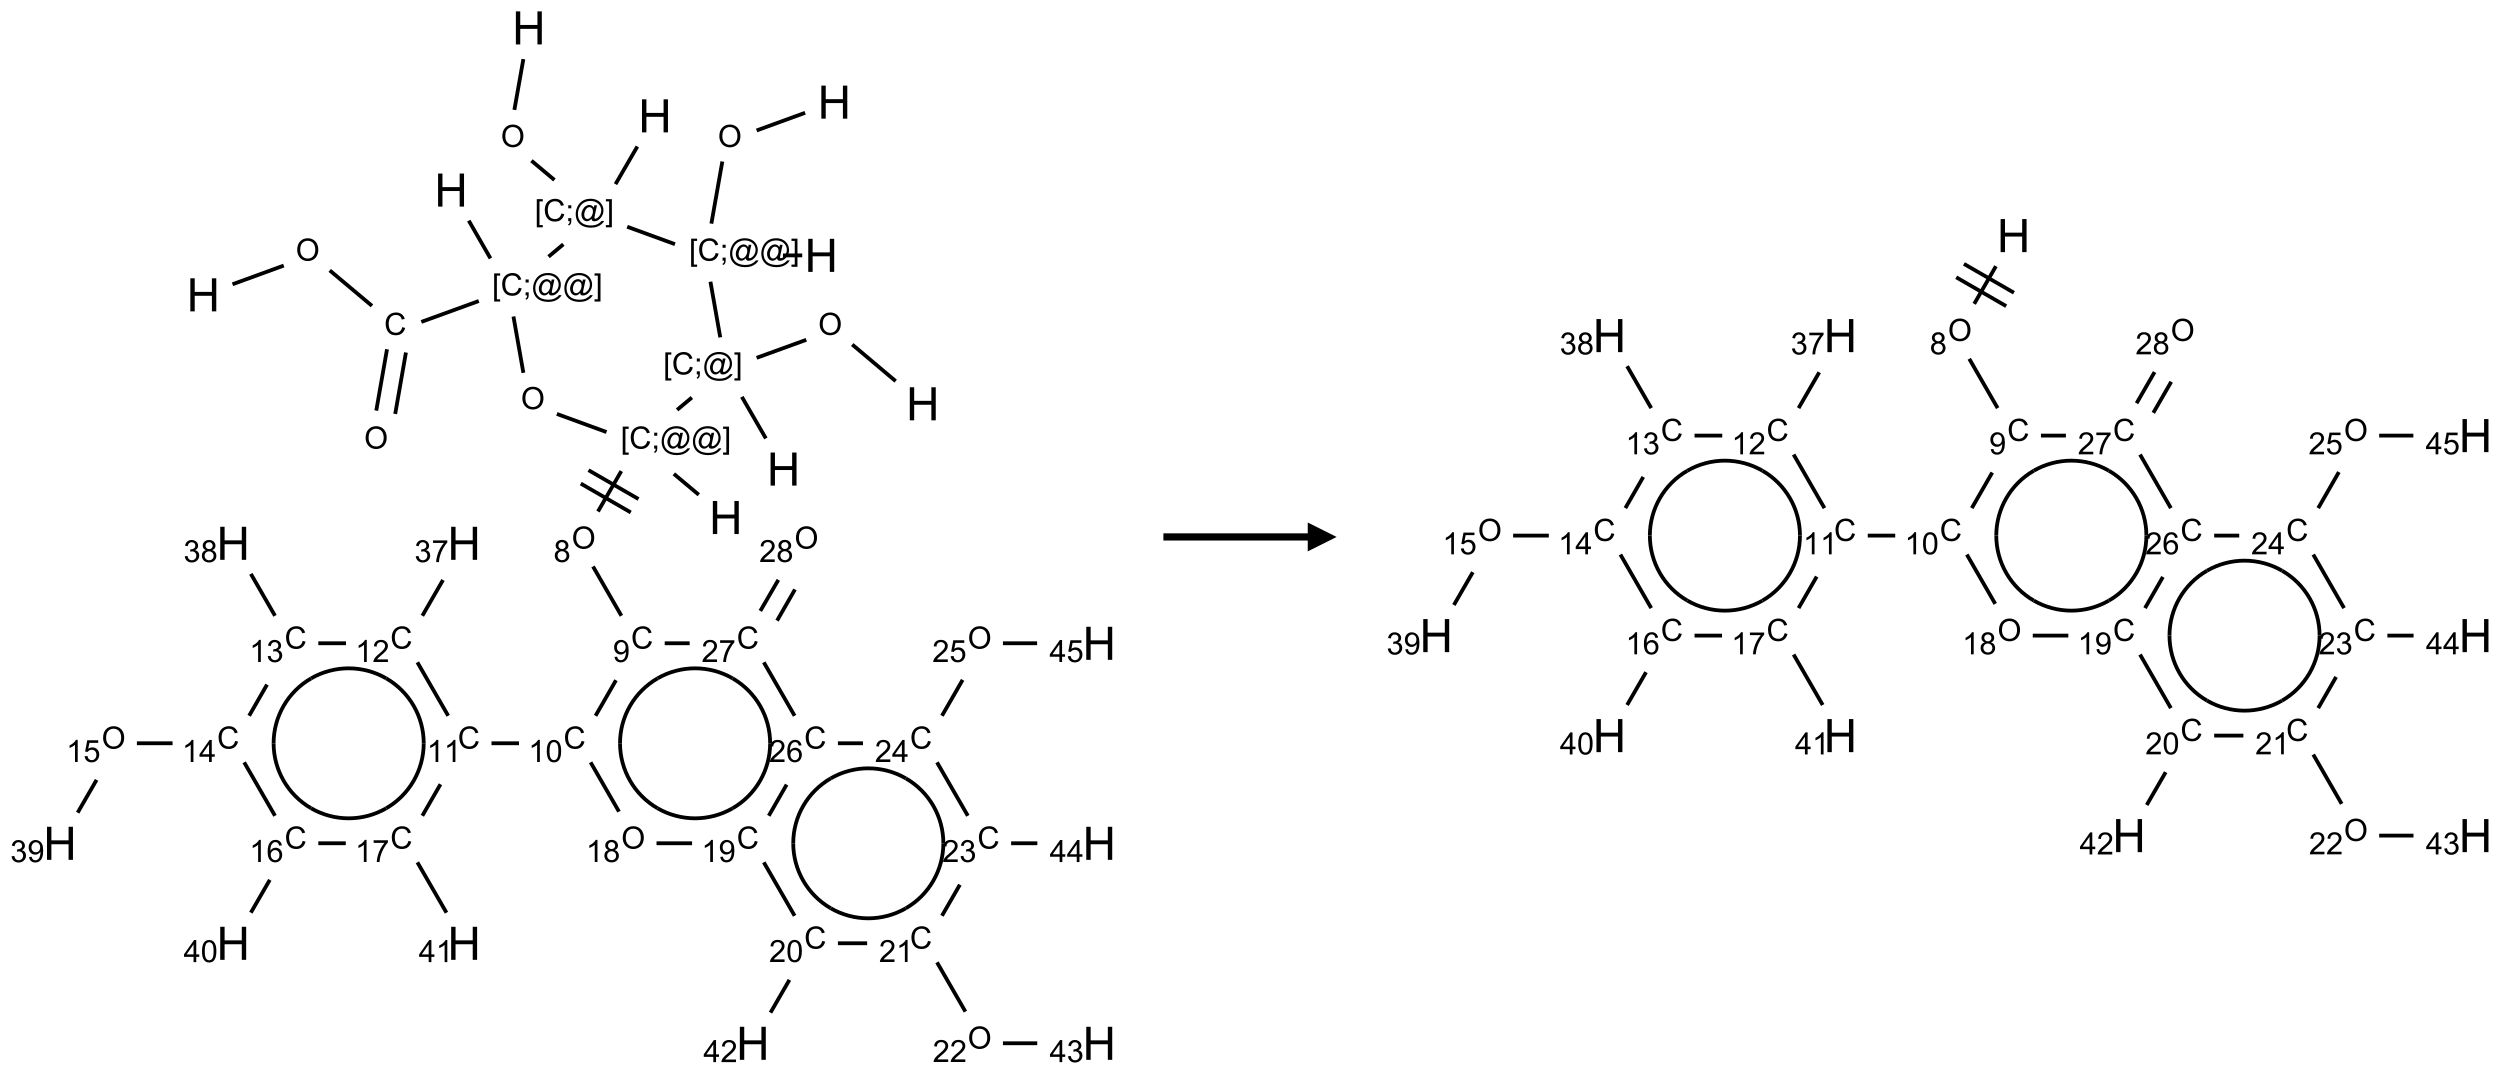 <?xml version="1.0" encoding="UTF-8"?>
<svg xmlns="http://www.w3.org/2000/svg" xmlns:xlink="http://www.w3.org/1999/xlink" width="866" height="372" viewBox="0 0 866 372">
<defs>
<g>
<g id="glyph-0-0">
<path d="M 2 0 L 2 -10 L 10 -10 L 10 0 Z M 2.25 -0.25 L 9.75 -0.25 L 9.75 -9.75 L 2.25 -9.75 Z M 2.25 -0.25 "/>
</g>
<g id="glyph-0-1">
<path d="M 1.281 0 L 1.281 -11.453 L 2.797 -11.453 L 2.797 -6.75 L 8.75 -6.75 L 8.75 -11.453 L 10.266 -11.453 L 10.266 0 L 8.75 0 L 8.75 -5.398 L 2.797 -5.398 L 2.797 0 Z M 1.281 0 "/>
</g>
<g id="glyph-1-0">
<path d="M 1.332 0 L 1.332 -6.668 L 6.668 -6.668 L 6.668 0 Z M 1.5 -0.168 L 6.5 -0.168 L 6.5 -6.5 L 1.5 -6.5 Z M 1.5 -0.168 "/>
</g>
<g id="glyph-1-1">
<path d="M 0.516 -3.719 C 0.516 -4.984 0.855 -5.977 1.535 -6.695 C 2.215 -7.414 3.094 -7.77 4.172 -7.77 C 4.875 -7.77 5.512 -7.602 6.078 -7.266 C 6.645 -6.93 7.074 -6.461 7.371 -5.855 C 7.668 -5.254 7.816 -4.57 7.816 -3.809 C 7.816 -3.035 7.66 -2.34 7.348 -1.73 C 7.035 -1.117 6.594 -0.656 6.02 -0.34 C 5.449 -0.027 4.828 0.129 4.168 0.129 C 3.449 0.129 2.805 -0.043 2.238 -0.391 C 1.672 -0.738 1.246 -1.211 0.953 -1.812 C 0.66 -2.414 0.516 -3.047 0.516 -3.719 Z M 1.559 -3.703 C 1.559 -2.781 1.805 -2.059 2.301 -1.527 C 2.793 -1 3.414 -0.734 4.16 -0.734 C 4.922 -0.734 5.547 -1 6.039 -1.535 C 6.531 -2.07 6.777 -2.828 6.777 -3.812 C 6.777 -4.434 6.672 -4.977 6.461 -5.441 C 6.25 -5.902 5.945 -6.262 5.539 -6.52 C 5.133 -6.773 4.68 -6.902 4.176 -6.902 C 3.461 -6.902 2.848 -6.656 2.332 -6.164 C 1.816 -5.672 1.559 -4.852 1.559 -3.703 Z M 1.559 -3.703 "/>
</g>
<g id="glyph-1-2">
<path d="M 6.27 -2.676 L 7.281 -2.422 C 7.07 -1.594 6.688 -0.961 6.137 -0.523 C 5.586 -0.086 4.914 0.129 4.121 0.129 C 3.297 0.129 2.629 -0.039 2.113 -0.371 C 1.598 -0.707 1.203 -1.191 0.934 -1.828 C 0.664 -2.465 0.531 -3.145 0.531 -3.875 C 0.531 -4.672 0.684 -5.363 0.988 -5.957 C 1.293 -6.547 1.723 -6.996 2.285 -7.305 C 2.844 -7.613 3.461 -7.766 4.137 -7.766 C 4.898 -7.766 5.543 -7.57 6.062 -7.184 C 6.582 -6.793 6.945 -6.246 7.152 -5.543 L 6.156 -5.309 C 5.98 -5.863 5.723 -6.266 5.387 -6.52 C 5.051 -6.773 4.625 -6.902 4.113 -6.902 C 3.527 -6.902 3.039 -6.762 2.645 -6.48 C 2.25 -6.199 1.973 -5.82 1.812 -5.348 C 1.652 -4.871 1.574 -4.383 1.574 -3.879 C 1.574 -3.23 1.668 -2.664 1.855 -2.18 C 2.047 -1.695 2.34 -1.332 2.738 -1.094 C 3.137 -0.855 3.57 -0.734 4.035 -0.734 C 4.602 -0.734 5.082 -0.898 5.473 -1.223 C 5.867 -1.551 6.133 -2.035 6.27 -2.676 Z M 6.27 -2.676 "/>
</g>
<g id="glyph-1-3">
<path d="M 0.723 2.121 L 0.723 -7.637 L 2.793 -7.637 L 2.793 -6.859 L 1.66 -6.859 L 1.66 1.344 L 2.793 1.344 L 2.793 2.121 Z M 0.723 2.121 "/>
</g>
<g id="glyph-1-4">
<path d="M 0.949 -4.465 L 0.949 -5.531 L 2.016 -5.531 L 2.016 -4.465 Z M 0.949 0 L 0.949 -1.066 L 2.016 -1.066 L 2.016 0 C 2.016 0.391 1.945 0.711 1.809 0.949 C 1.668 1.191 1.449 1.379 1.145 1.512 L 0.887 1.109 C 1.082 1.023 1.23 0.895 1.324 0.727 C 1.418 0.559 1.469 0.316 1.48 0 Z M 0.949 0 "/>
</g>
<g id="glyph-1-5">
<path d="M 6.047 -0.848 C 5.82 -0.59 5.57 -0.379 5.289 -0.223 C 5.008 -0.062 4.73 0.016 4.449 0.016 C 4.141 0.016 3.84 -0.074 3.547 -0.254 C 3.254 -0.434 3.02 -0.715 2.836 -1.09 C 2.652 -1.465 2.562 -1.875 2.562 -2.324 C 2.562 -2.875 2.703 -3.43 2.988 -3.98 C 3.27 -4.535 3.621 -4.953 4.043 -5.23 C 4.461 -5.508 4.871 -5.645 5.266 -5.645 C 5.566 -5.645 5.855 -5.566 6.129 -5.41 C 6.402 -5.25 6.641 -5.012 6.84 -4.688 L 7.016 -5.496 L 7.949 -5.496 L 7.199 -2 C 7.094 -1.516 7.043 -1.246 7.043 -1.191 C 7.043 -1.098 7.078 -1.02 7.148 -0.949 C 7.219 -0.883 7.305 -0.848 7.406 -0.848 C 7.59 -0.848 7.832 -0.953 8.129 -1.168 C 8.527 -1.445 8.84 -1.816 9.07 -2.285 C 9.301 -2.75 9.418 -3.234 9.418 -3.73 C 9.418 -4.309 9.27 -4.852 8.973 -5.355 C 8.676 -5.859 8.23 -6.262 7.645 -6.562 C 7.055 -6.863 6.406 -7.016 5.691 -7.016 C 4.879 -7.016 4.137 -6.824 3.465 -6.445 C 2.793 -6.066 2.273 -5.52 1.902 -4.809 C 1.535 -4.098 1.348 -3.34 1.348 -2.527 C 1.348 -1.676 1.535 -0.941 1.902 -0.328 C 2.273 0.285 2.809 0.742 3.508 1.035 C 4.207 1.328 4.984 1.473 5.832 1.473 C 6.742 1.473 7.504 1.32 8.121 1.016 C 8.734 0.711 9.195 0.34 9.5 -0.098 L 10.441 -0.098 C 10.266 0.266 9.961 0.637 9.531 1.016 C 9.102 1.395 8.59 1.695 7.996 1.914 C 7.402 2.133 6.688 2.246 5.848 2.246 C 5.078 2.246 4.367 2.145 3.715 1.949 C 3.066 1.75 2.512 1.453 2.051 1.055 C 1.594 0.656 1.25 0.199 1.016 -0.316 C 0.723 -0.973 0.578 -1.684 0.578 -2.441 C 0.578 -3.289 0.75 -4.098 1.098 -4.863 C 1.523 -5.805 2.125 -6.527 2.902 -7.027 C 3.684 -7.527 4.629 -7.777 5.738 -7.777 C 6.602 -7.777 7.375 -7.602 8.059 -7.246 C 8.746 -6.895 9.285 -6.371 9.684 -5.672 C 10.02 -5.07 10.188 -4.418 10.188 -3.715 C 10.188 -2.707 9.832 -1.812 9.125 -1.031 C 8.492 -0.328 7.801 0.02 7.051 0.02 C 6.812 0.02 6.617 -0.016 6.473 -0.09 C 6.324 -0.16 6.215 -0.266 6.145 -0.402 C 6.102 -0.488 6.066 -0.637 6.047 -0.848 Z M 3.527 -2.262 C 3.527 -1.785 3.641 -1.414 3.863 -1.152 C 4.09 -0.887 4.348 -0.754 4.641 -0.754 C 4.836 -0.754 5.039 -0.812 5.254 -0.93 C 5.469 -1.047 5.676 -1.219 5.871 -1.449 C 6.066 -1.676 6.23 -1.969 6.355 -2.32 C 6.48 -2.672 6.543 -3.027 6.543 -3.379 C 6.543 -3.852 6.426 -4.219 6.191 -4.48 C 5.957 -4.738 5.672 -4.871 5.332 -4.871 C 5.109 -4.871 4.902 -4.812 4.707 -4.699 C 4.512 -4.586 4.32 -4.406 4.137 -4.156 C 3.953 -3.906 3.805 -3.602 3.691 -3.246 C 3.582 -2.887 3.527 -2.559 3.527 -2.262 Z M 3.527 -2.262 "/>
</g>
<g id="glyph-1-6">
<path d="M 2.27 2.121 L 0.203 2.121 L 0.203 1.344 L 1.332 1.344 L 1.332 -6.859 L 0.203 -6.859 L 0.203 -7.637 L 2.27 -7.637 Z M 2.27 2.121 "/>
</g>
<g id="glyph-1-7">
<path d="M 1.887 -4.141 C 1.496 -4.281 1.207 -4.484 1.02 -4.75 C 0.832 -5.016 0.738 -5.328 0.738 -5.699 C 0.738 -6.254 0.938 -6.719 1.34 -7.098 C 1.738 -7.477 2.27 -7.668 2.934 -7.668 C 3.598 -7.668 4.137 -7.473 4.543 -7.086 C 4.949 -6.699 5.152 -6.227 5.152 -5.672 C 5.152 -5.316 5.059 -5.008 4.871 -4.746 C 4.688 -4.484 4.406 -4.281 4.027 -4.141 C 4.496 -3.988 4.852 -3.742 5.098 -3.402 C 5.34 -3.062 5.465 -2.656 5.465 -2.184 C 5.465 -1.531 5.234 -0.98 4.77 -0.535 C 4.309 -0.09 3.703 0.129 2.949 0.129 C 2.195 0.129 1.586 -0.094 1.125 -0.539 C 0.664 -0.984 0.434 -1.543 0.434 -2.207 C 0.434 -2.703 0.559 -3.121 0.809 -3.457 C 1.062 -3.793 1.422 -4.02 1.887 -4.141 Z M 1.699 -5.73 C 1.699 -5.367 1.812 -5.074 2.047 -4.844 C 2.281 -4.613 2.582 -4.5 2.953 -4.5 C 3.312 -4.5 3.609 -4.613 3.84 -4.84 C 4.07 -5.066 4.188 -5.348 4.188 -5.676 C 4.188 -6.02 4.07 -6.309 3.832 -6.543 C 3.594 -6.777 3.297 -6.895 2.941 -6.895 C 2.586 -6.895 2.289 -6.781 2.051 -6.551 C 1.816 -6.324 1.699 -6.047 1.699 -5.73 Z M 1.395 -2.203 C 1.395 -1.938 1.461 -1.676 1.586 -1.426 C 1.711 -1.176 1.902 -0.984 2.152 -0.848 C 2.402 -0.711 2.672 -0.641 2.957 -0.641 C 3.406 -0.641 3.777 -0.785 4.066 -1.074 C 4.359 -1.363 4.504 -1.727 4.504 -2.172 C 4.504 -2.625 4.355 -2.996 4.055 -3.293 C 3.754 -3.586 3.379 -3.734 2.926 -3.734 C 2.484 -3.734 2.121 -3.59 1.832 -3.297 C 1.543 -3.004 1.395 -2.641 1.395 -2.203 Z M 1.395 -2.203 "/>
</g>
<g id="glyph-1-8">
<path d="M 0.582 -1.766 L 1.484 -1.848 C 1.562 -1.426 1.707 -1.117 1.922 -0.926 C 2.137 -0.734 2.414 -0.641 2.75 -0.641 C 3.039 -0.641 3.289 -0.707 3.508 -0.84 C 3.727 -0.973 3.902 -1.148 4.043 -1.367 C 4.18 -1.586 4.297 -1.887 4.391 -2.262 C 4.484 -2.637 4.531 -3.016 4.531 -3.406 C 4.531 -3.449 4.531 -3.512 4.527 -3.594 C 4.34 -3.297 4.082 -3.055 3.758 -2.867 C 3.434 -2.68 3.082 -2.59 2.703 -2.59 C 2.07 -2.59 1.535 -2.816 1.098 -3.277 C 0.66 -3.734 0.441 -4.34 0.441 -5.09 C 0.441 -5.863 0.672 -6.484 1.129 -6.957 C 1.586 -7.43 2.156 -7.668 2.844 -7.668 C 3.34 -7.668 3.793 -7.531 4.207 -7.266 C 4.617 -7 4.93 -6.617 5.145 -6.121 C 5.355 -5.629 5.465 -4.91 5.465 -3.973 C 5.465 -2.996 5.359 -2.223 5.145 -1.645 C 4.934 -1.066 4.617 -0.625 4.199 -0.324 C 3.781 -0.02 3.293 0.129 2.73 0.129 C 2.133 0.129 1.645 -0.035 1.266 -0.367 C 0.887 -0.699 0.66 -1.164 0.582 -1.766 Z M 4.422 -5.137 C 4.422 -5.676 4.277 -6.102 3.992 -6.418 C 3.707 -6.734 3.359 -6.891 2.957 -6.891 C 2.543 -6.891 2.18 -6.719 1.871 -6.379 C 1.562 -6.039 1.406 -5.598 1.406 -5.059 C 1.406 -4.57 1.555 -4.176 1.848 -3.871 C 2.141 -3.566 2.5 -3.418 2.934 -3.418 C 3.367 -3.418 3.723 -3.57 4.004 -3.871 C 4.281 -4.176 4.422 -4.598 4.422 -5.137 Z M 4.422 -5.137 "/>
</g>
<g id="glyph-1-9">
<path d="M 3.973 0 L 3.035 0 L 3.035 -5.973 C 2.809 -5.758 2.516 -5.543 2.148 -5.328 C 1.781 -5.113 1.453 -4.953 1.16 -4.844 L 1.16 -5.75 C 1.684 -5.996 2.145 -6.297 2.535 -6.645 C 2.93 -6.996 3.207 -7.336 3.371 -7.668 L 3.973 -7.668 Z M 3.973 0 "/>
</g>
<g id="glyph-1-10">
<path d="M 0.441 -3.766 C 0.441 -4.668 0.535 -5.395 0.723 -5.945 C 0.906 -6.496 1.184 -6.922 1.551 -7.219 C 1.918 -7.516 2.375 -7.668 2.934 -7.668 C 3.344 -7.668 3.703 -7.586 4.012 -7.418 C 4.32 -7.254 4.574 -7.016 4.777 -6.707 C 4.977 -6.395 5.137 -6.016 5.25 -5.57 C 5.363 -5.125 5.422 -4.523 5.422 -3.766 C 5.422 -2.871 5.328 -2.148 5.145 -1.598 C 4.961 -1.047 4.688 -0.621 4.32 -0.32 C 3.953 -0.02 3.492 0.129 2.934 0.129 C 2.195 0.129 1.617 -0.133 1.199 -0.66 C 0.695 -1.297 0.441 -2.332 0.441 -3.766 Z M 1.406 -3.766 C 1.406 -2.512 1.555 -1.68 1.848 -1.262 C 2.141 -0.848 2.5 -0.641 2.934 -0.641 C 3.363 -0.641 3.727 -0.848 4.02 -1.266 C 4.312 -1.684 4.457 -2.516 4.457 -3.766 C 4.457 -5.023 4.312 -5.859 4.02 -6.27 C 3.727 -6.684 3.359 -6.891 2.922 -6.891 C 2.492 -6.891 2.148 -6.707 1.891 -6.344 C 1.566 -5.879 1.406 -5.02 1.406 -3.766 Z M 1.406 -3.766 "/>
</g>
<g id="glyph-1-11">
<path d="M 5.371 -0.902 L 5.371 0 L 0.324 0 C 0.316 -0.227 0.352 -0.441 0.434 -0.652 C 0.562 -0.996 0.766 -1.332 1.051 -1.668 C 1.332 -2 1.742 -2.387 2.277 -2.824 C 3.105 -3.504 3.668 -4.043 3.957 -4.441 C 4.25 -4.84 4.395 -5.215 4.395 -5.566 C 4.395 -5.938 4.262 -6.254 3.996 -6.508 C 3.73 -6.762 3.387 -6.891 2.957 -6.891 C 2.508 -6.891 2.145 -6.754 1.875 -6.484 C 1.605 -6.215 1.469 -5.84 1.465 -5.359 L 0.5 -5.457 C 0.566 -6.176 0.812 -6.727 1.246 -7.102 C 1.676 -7.477 2.254 -7.668 2.98 -7.668 C 3.711 -7.668 4.293 -7.465 4.719 -7.059 C 5.145 -6.652 5.359 -6.148 5.359 -5.547 C 5.359 -5.242 5.297 -4.941 5.172 -4.645 C 5.047 -4.352 4.84 -4.039 4.551 -3.715 C 4.262 -3.387 3.777 -2.938 3.105 -2.371 C 2.543 -1.898 2.18 -1.578 2.02 -1.41 C 1.859 -1.242 1.73 -1.07 1.625 -0.902 Z M 5.371 -0.902 "/>
</g>
<g id="glyph-1-12">
<path d="M 0.449 -2.016 L 1.387 -2.141 C 1.492 -1.609 1.676 -1.227 1.934 -0.992 C 2.191 -0.758 2.508 -0.641 2.879 -0.641 C 3.32 -0.641 3.695 -0.793 3.996 -1.098 C 4.301 -1.402 4.453 -1.781 4.453 -2.234 C 4.453 -2.664 4.312 -3.02 4.031 -3.301 C 3.75 -3.578 3.391 -3.719 2.957 -3.719 C 2.781 -3.719 2.562 -3.684 2.297 -3.613 L 2.402 -4.438 C 2.465 -4.43 2.516 -4.426 2.551 -4.426 C 2.949 -4.426 3.312 -4.531 3.629 -4.738 C 3.949 -4.949 4.109 -5.27 4.109 -5.703 C 4.109 -6.047 3.992 -6.332 3.762 -6.559 C 3.527 -6.785 3.227 -6.895 2.859 -6.895 C 2.496 -6.895 2.191 -6.781 1.949 -6.551 C 1.707 -6.324 1.547 -5.98 1.48 -5.52 L 0.543 -5.688 C 0.656 -6.316 0.918 -6.805 1.324 -7.148 C 1.73 -7.492 2.234 -7.668 2.84 -7.668 C 3.254 -7.668 3.641 -7.578 3.988 -7.398 C 4.34 -7.219 4.609 -6.977 4.793 -6.668 C 4.98 -6.359 5.074 -6.031 5.074 -5.684 C 5.074 -5.352 4.984 -5.051 4.809 -4.781 C 4.629 -4.512 4.367 -4.297 4.02 -4.137 C 4.473 -4.031 4.824 -3.816 5.074 -3.488 C 5.324 -3.16 5.449 -2.75 5.449 -2.254 C 5.449 -1.59 5.203 -1.023 4.719 -0.559 C 4.234 -0.098 3.617 0.137 2.875 0.137 C 2.203 0.137 1.648 -0.062 1.207 -0.465 C 0.762 -0.863 0.512 -1.379 0.449 -2.016 Z M 0.449 -2.016 "/>
</g>
<g id="glyph-1-13">
<path d="M 0.504 -6.637 L 0.504 -7.535 L 5.449 -7.535 L 5.449 -6.809 C 4.961 -6.289 4.48 -5.602 4.004 -4.746 C 3.527 -3.887 3.156 -3.004 2.895 -2.098 C 2.707 -1.461 2.59 -0.762 2.535 0 L 1.574 0 C 1.582 -0.602 1.703 -1.328 1.926 -2.176 C 2.152 -3.027 2.477 -3.848 2.898 -4.637 C 3.32 -5.426 3.77 -6.094 4.246 -6.637 Z M 0.504 -6.637 "/>
</g>
<g id="glyph-1-14">
<path d="M 3.449 0 L 3.449 -1.828 L 0.137 -1.828 L 0.137 -2.688 L 3.621 -7.637 L 4.387 -7.637 L 4.387 -2.688 L 5.418 -2.688 L 5.418 -1.828 L 4.387 -1.828 L 4.387 0 Z M 3.449 -2.688 L 3.449 -6.129 L 1.059 -2.688 Z M 3.449 -2.688 "/>
</g>
<g id="glyph-1-15">
<path d="M 0.441 -2 L 1.426 -2.082 C 1.5 -1.605 1.668 -1.242 1.934 -1.004 C 2.199 -0.762 2.52 -0.641 2.895 -0.641 C 3.348 -0.641 3.73 -0.812 4.043 -1.152 C 4.355 -1.492 4.512 -1.941 4.512 -2.504 C 4.512 -3.039 4.359 -3.461 4.059 -3.77 C 3.758 -4.078 3.367 -4.234 2.879 -4.234 C 2.578 -4.234 2.305 -4.164 2.062 -4.027 C 1.82 -3.891 1.629 -3.715 1.488 -3.496 L 0.609 -3.609 L 1.348 -7.531 L 5.145 -7.531 L 5.145 -6.637 L 2.098 -6.637 L 1.688 -4.582 C 2.145 -4.902 2.625 -5.062 3.129 -5.062 C 3.797 -5.062 4.359 -4.832 4.816 -4.371 C 5.277 -3.91 5.504 -3.312 5.504 -2.59 C 5.504 -1.898 5.305 -1.301 4.902 -0.797 C 4.41 -0.18 3.742 0.129 2.895 0.129 C 2.199 0.129 1.633 -0.062 1.195 -0.453 C 0.758 -0.844 0.504 -1.359 0.441 -2 Z M 0.441 -2 "/>
</g>
<g id="glyph-1-16">
<path d="M 5.309 -5.766 L 4.375 -5.691 C 4.293 -6.059 4.172 -6.328 4.02 -6.496 C 3.766 -6.762 3.453 -6.895 3.082 -6.895 C 2.785 -6.895 2.523 -6.812 2.297 -6.645 C 2 -6.43 1.77 -6.117 1.598 -5.703 C 1.43 -5.289 1.34 -4.703 1.332 -3.938 C 1.559 -4.281 1.836 -4.535 2.16 -4.703 C 2.488 -4.871 2.828 -4.953 3.188 -4.953 C 3.812 -4.953 4.344 -4.723 4.785 -4.262 C 5.223 -3.801 5.441 -3.207 5.441 -2.48 C 5.441 -2 5.34 -1.555 5.133 -1.145 C 4.926 -0.73 4.641 -0.418 4.281 -0.199 C 3.922 0.02 3.512 0.129 3.051 0.129 C 2.27 0.129 1.633 -0.156 1.141 -0.73 C 0.648 -1.305 0.402 -2.254 0.402 -3.574 C 0.402 -5.051 0.672 -6.121 1.219 -6.793 C 1.695 -7.375 2.336 -7.668 3.141 -7.668 C 3.742 -7.668 4.234 -7.5 4.617 -7.16 C 5 -6.824 5.23 -6.359 5.309 -5.766 Z M 1.48 -2.473 C 1.48 -2.152 1.547 -1.844 1.684 -1.547 C 1.82 -1.25 2.016 -1.027 2.262 -0.871 C 2.508 -0.719 2.766 -0.641 3.035 -0.641 C 3.434 -0.641 3.773 -0.801 4.059 -1.121 C 4.344 -1.441 4.484 -1.875 4.484 -2.422 C 4.484 -2.949 4.344 -3.367 4.062 -3.668 C 3.781 -3.973 3.426 -4.125 3 -4.125 C 2.578 -4.125 2.219 -3.973 1.922 -3.668 C 1.625 -3.363 1.48 -2.969 1.48 -2.473 Z M 1.48 -2.473 "/>
</g>
</g>
</defs>
<path fill="none" stroke-width="0.033" stroke-linecap="butt" stroke-linejoin="miter" stroke="rgb(0%, 0%, 0%)" stroke-opacity="1" stroke-miterlimit="10" d="M 1.494 2.22 L 1.938 2.058 " transform="matrix(40, 0, 0, 40, 20.777, 9.668)"/>
<path fill="none" stroke-width="0.033" stroke-linecap="butt" stroke-linejoin="miter" stroke="rgb(0%, 0%, 0%)" stroke-opacity="1" stroke-miterlimit="10" d="M 2.336 2.1 L 2.702 2.407 " transform="matrix(40, 0, 0, 40, 20.777, 9.668)"/>
<path fill="none" stroke-width="0.033" stroke-linecap="butt" stroke-linejoin="miter" stroke="rgb(0%, 0%, 0%)" stroke-opacity="1" stroke-miterlimit="10" d="M 2.832 2.783 L 2.739 3.314 " transform="matrix(40, 0, 0, 40, 20.777, 9.668)"/>
<path fill="none" stroke-width="0.033" stroke-linecap="butt" stroke-linejoin="miter" stroke="rgb(0%, 0%, 0%)" stroke-opacity="1" stroke-miterlimit="10" d="M 2.996 2.811 L 2.903 3.343 " transform="matrix(40, 0, 0, 40, 20.777, 9.668)"/>
<path fill="none" stroke-width="0.033" stroke-linecap="butt" stroke-linejoin="miter" stroke="rgb(0%, 0%, 0%)" stroke-opacity="1" stroke-miterlimit="10" d="M 3.129 2.546 L 3.627 2.365 " transform="matrix(40, 0, 0, 40, 20.777, 9.668)"/>
<path fill="none" stroke-width="0.033" stroke-linecap="butt" stroke-linejoin="miter" stroke="rgb(0%, 0%, 0%)" stroke-opacity="1" stroke-miterlimit="10" d="M 3.728 1.996 L 3.54 1.669 " transform="matrix(40, 0, 0, 40, 20.777, 9.668)"/>
<path fill="none" stroke-width="0.033" stroke-linecap="butt" stroke-linejoin="miter" stroke="rgb(0%, 0%, 0%)" stroke-opacity="1" stroke-miterlimit="10" d="M 3.927 2.499 L 4.013 2.987 " transform="matrix(40, 0, 0, 40, 20.777, 9.668)"/>
<path fill="none" stroke-width="0.033" stroke-linecap="butt" stroke-linejoin="miter" stroke="rgb(0%, 0%, 0%)" stroke-opacity="1" stroke-miterlimit="10" d="M 4.303 3.343 L 4.733 3.5 " transform="matrix(40, 0, 0, 40, 20.777, 9.668)"/>
<path fill="none" stroke-width="0.033" stroke-linecap="butt" stroke-linejoin="miter" stroke="rgb(0%, 0%, 0%)" stroke-opacity="1" stroke-miterlimit="10" d="M 5.316 3.862 L 5.532 4.043 " transform="matrix(40, 0, 0, 40, 20.777, 9.668)"/>
<path fill="none" stroke-width="0.033" stroke-linecap="butt" stroke-linejoin="miter" stroke="rgb(0%, 0%, 0%)" stroke-opacity="1" stroke-miterlimit="10" d="M 4.861 3.838 L 4.659 4.188 " transform="matrix(40, 0, 0, 40, 20.777, 9.668)"/>
<path fill="none" stroke-width="0.033" stroke-linecap="butt" stroke-linejoin="miter" stroke="rgb(0%, 0%, 0%)" stroke-opacity="1" stroke-miterlimit="10" d="M 4.51 3.946 L 4.943 4.196 " transform="matrix(40, 0, 0, 40, 20.777, 9.668)"/>
<path fill="none" stroke-width="0.033" stroke-linecap="butt" stroke-linejoin="miter" stroke="rgb(0%, 0%, 0%)" stroke-opacity="1" stroke-miterlimit="10" d="M 4.577 3.83 L 5.01 4.08 " transform="matrix(40, 0, 0, 40, 20.777, 9.668)"/>
<path fill="none" stroke-width="0.033" stroke-linecap="butt" stroke-linejoin="miter" stroke="rgb(0%, 0%, 0%)" stroke-opacity="1" stroke-miterlimit="10" d="M 4.616 4.664 L 4.862 5.091 " transform="matrix(40, 0, 0, 40, 20.777, 9.668)"/>
<path fill="none" stroke-width="0.033" stroke-linecap="butt" stroke-linejoin="miter" stroke="rgb(0%, 0%, 0%)" stroke-opacity="1" stroke-miterlimit="10" d="M 4.815 5.649 L 4.638 5.957 " transform="matrix(40, 0, 0, 40, 20.777, 9.668)"/>
<path fill="none" stroke-width="0.033" stroke-linecap="butt" stroke-linejoin="miter" stroke="rgb(0%, 0%, 0%)" stroke-opacity="1" stroke-miterlimit="10" d="M 3.975 6.195 L 3.737 6.195 " transform="matrix(40, 0, 0, 40, 20.777, 9.668)"/>
<path fill="none" stroke-width="0.033" stroke-linecap="butt" stroke-linejoin="miter" stroke="rgb(0%, 0%, 0%)" stroke-opacity="1" stroke-miterlimit="10" d="M 3.362 5.957 L 3.095 5.494 " transform="matrix(40, 0, 0, 40, 20.777, 9.668)"/>
<path fill="none" stroke-width="0.033" stroke-linecap="butt" stroke-linejoin="miter" stroke="rgb(0%, 0%, 0%)" stroke-opacity="1" stroke-miterlimit="10" d="M 3.138 5.091 L 3.317 4.781 " transform="matrix(40, 0, 0, 40, 20.777, 9.668)"/>
<path fill="none" stroke-width="0.033" stroke-linecap="butt" stroke-linejoin="miter" stroke="rgb(0%, 0%, 0%)" stroke-opacity="1" stroke-miterlimit="10" d="M 2.477 5.329 L 2.237 5.329 " transform="matrix(40, 0, 0, 40, 20.777, 9.668)"/>
<path fill="none" stroke-width="0.033" stroke-linecap="butt" stroke-linejoin="miter" stroke="rgb(0%, 0%, 0%)" stroke-opacity="1" stroke-miterlimit="10" d="M 1.862 5.091 L 1.653 4.728 " transform="matrix(40, 0, 0, 40, 20.777, 9.668)"/>
<path fill="none" stroke-width="0.033" stroke-linecap="butt" stroke-linejoin="miter" stroke="rgb(0%, 0%, 0%)" stroke-opacity="1" stroke-miterlimit="10" d="M 1.793 5.687 L 1.638 5.957 " transform="matrix(40, 0, 0, 40, 20.777, 9.668)"/>
<path fill="none" stroke-width="0.033" stroke-linecap="butt" stroke-linejoin="miter" stroke="rgb(0%, 0%, 0%)" stroke-opacity="1" stroke-miterlimit="10" d="M 0.975 6.195 L 0.666 6.195 " transform="matrix(40, 0, 0, 40, 20.777, 9.668)"/>
<path fill="none" stroke-width="0.033" stroke-linecap="butt" stroke-linejoin="miter" stroke="rgb(0%, 0%, 0%)" stroke-opacity="1" stroke-miterlimit="10" d="M 0.317 6.512 L 0.153 6.796 " transform="matrix(40, 0, 0, 40, 20.777, 9.668)"/>
<path fill="none" stroke-width="0.033" stroke-linecap="butt" stroke-linejoin="miter" stroke="rgb(0%, 0%, 0%)" stroke-opacity="1" stroke-miterlimit="10" d="M 1.595 6.36 L 1.862 6.823 " transform="matrix(40, 0, 0, 40, 20.777, 9.668)"/>
<path fill="none" stroke-width="0.033" stroke-linecap="butt" stroke-linejoin="miter" stroke="rgb(0%, 0%, 0%)" stroke-opacity="1" stroke-miterlimit="10" d="M 1.817 7.378 L 1.653 7.662 " transform="matrix(40, 0, 0, 40, 20.777, 9.668)"/>
<path fill="none" stroke-width="0.033" stroke-linecap="butt" stroke-linejoin="miter" stroke="rgb(0%, 0%, 0%)" stroke-opacity="1" stroke-miterlimit="10" d="M 2.237 7.061 L 2.475 7.061 " transform="matrix(40, 0, 0, 40, 20.777, 9.668)"/>
<path fill="none" stroke-width="0.033" stroke-linecap="butt" stroke-linejoin="miter" stroke="rgb(0%, 0%, 0%)" stroke-opacity="1" stroke-miterlimit="10" d="M 3.138 6.823 L 3.295 6.55 " transform="matrix(40, 0, 0, 40, 20.777, 9.668)"/>
<path fill="none" stroke-width="0.033" stroke-linecap="butt" stroke-linejoin="miter" stroke="rgb(0%, 0%, 0%)" stroke-opacity="1" stroke-miterlimit="10" d="M 3.095 7.226 L 3.347 7.662 " transform="matrix(40, 0, 0, 40, 20.777, 9.668)"/>
<path fill="none" stroke-width="0.033" stroke-linecap="butt" stroke-linejoin="miter" stroke="rgb(0%, 0%, 0%)" stroke-opacity="1" stroke-miterlimit="10" d="M 4.595 6.36 L 4.841 6.787 " transform="matrix(40, 0, 0, 40, 20.777, 9.668)"/>
<path fill="none" stroke-width="0.033" stroke-linecap="butt" stroke-linejoin="miter" stroke="rgb(0%, 0%, 0%)" stroke-opacity="1" stroke-miterlimit="10" d="M 5.166 7.061 L 5.474 7.061 " transform="matrix(40, 0, 0, 40, 20.777, 9.668)"/>
<path fill="none" stroke-width="0.033" stroke-linecap="butt" stroke-linejoin="miter" stroke="rgb(0%, 0%, 0%)" stroke-opacity="1" stroke-miterlimit="10" d="M 6.095 7.226 L 6.362 7.689 " transform="matrix(40, 0, 0, 40, 20.777, 9.668)"/>
<path fill="none" stroke-width="0.033" stroke-linecap="butt" stroke-linejoin="miter" stroke="rgb(0%, 0%, 0%)" stroke-opacity="1" stroke-miterlimit="10" d="M 6.317 8.244 L 6.153 8.528 " transform="matrix(40, 0, 0, 40, 20.777, 9.668)"/>
<path fill="none" stroke-width="0.033" stroke-linecap="butt" stroke-linejoin="miter" stroke="rgb(0%, 0%, 0%)" stroke-opacity="1" stroke-miterlimit="10" d="M 6.737 7.927 L 6.99 7.927 " transform="matrix(40, 0, 0, 40, 20.777, 9.668)"/>
<path fill="none" stroke-width="0.033" stroke-linecap="butt" stroke-linejoin="miter" stroke="rgb(0%, 0%, 0%)" stroke-opacity="1" stroke-miterlimit="10" d="M 7.595 8.092 L 7.841 8.519 " transform="matrix(40, 0, 0, 40, 20.777, 9.668)"/>
<path fill="none" stroke-width="0.033" stroke-linecap="butt" stroke-linejoin="miter" stroke="rgb(0%, 0%, 0%)" stroke-opacity="1" stroke-miterlimit="10" d="M 8.166 8.793 L 8.463 8.793 " transform="matrix(40, 0, 0, 40, 20.777, 9.668)"/>
<path fill="none" stroke-width="0.033" stroke-linecap="butt" stroke-linejoin="miter" stroke="rgb(0%, 0%, 0%)" stroke-opacity="1" stroke-miterlimit="10" d="M 7.638 7.689 L 7.793 7.42 " transform="matrix(40, 0, 0, 40, 20.777, 9.668)"/>
<path fill="none" stroke-width="0.033" stroke-linecap="butt" stroke-linejoin="miter" stroke="rgb(0%, 0%, 0%)" stroke-opacity="1" stroke-miterlimit="10" d="M 8.237 7.061 L 8.464 7.061 " transform="matrix(40, 0, 0, 40, 20.777, 9.668)"/>
<path fill="none" stroke-width="0.033" stroke-linecap="butt" stroke-linejoin="miter" stroke="rgb(0%, 0%, 0%)" stroke-opacity="1" stroke-miterlimit="10" d="M 7.862 6.823 L 7.595 6.36 " transform="matrix(40, 0, 0, 40, 20.777, 9.668)"/>
<path fill="none" stroke-width="0.033" stroke-linecap="butt" stroke-linejoin="miter" stroke="rgb(0%, 0%, 0%)" stroke-opacity="1" stroke-miterlimit="10" d="M 7.638 5.957 L 7.817 5.646 " transform="matrix(40, 0, 0, 40, 20.777, 9.668)"/>
<path fill="none" stroke-width="0.033" stroke-linecap="butt" stroke-linejoin="miter" stroke="rgb(0%, 0%, 0%)" stroke-opacity="1" stroke-miterlimit="10" d="M 8.166 5.329 L 8.462 5.329 " transform="matrix(40, 0, 0, 40, 20.777, 9.668)"/>
<path fill="none" stroke-width="0.033" stroke-linecap="butt" stroke-linejoin="miter" stroke="rgb(0%, 0%, 0%)" stroke-opacity="1" stroke-miterlimit="10" d="M 6.954 6.195 L 6.737 6.195 " transform="matrix(40, 0, 0, 40, 20.777, 9.668)"/>
<path fill="none" stroke-width="0.033" stroke-linecap="butt" stroke-linejoin="miter" stroke="rgb(0%, 0%, 0%)" stroke-opacity="1" stroke-miterlimit="10" d="M 6.293 6.553 L 6.138 6.823 " transform="matrix(40, 0, 0, 40, 20.777, 9.668)"/>
<path fill="none" stroke-width="0.033" stroke-linecap="butt" stroke-linejoin="miter" stroke="rgb(0%, 0%, 0%)" stroke-opacity="1" stroke-miterlimit="10" d="M 6.362 5.957 L 6.095 5.494 " transform="matrix(40, 0, 0, 40, 20.777, 9.668)"/>
<path fill="none" stroke-width="0.033" stroke-linecap="butt" stroke-linejoin="miter" stroke="rgb(0%, 0%, 0%)" stroke-opacity="1" stroke-miterlimit="10" d="M 5.453 5.329 L 5.237 5.329 " transform="matrix(40, 0, 0, 40, 20.777, 9.668)"/>
<path fill="none" stroke-width="0.033" stroke-linecap="butt" stroke-linejoin="miter" stroke="rgb(0%, 0%, 0%)" stroke-opacity="1" stroke-miterlimit="10" d="M 6.21 5.133 L 6.365 4.863 " transform="matrix(40, 0, 0, 40, 20.777, 9.668)"/>
<path fill="none" stroke-width="0.033" stroke-linecap="butt" stroke-linejoin="miter" stroke="rgb(0%, 0%, 0%)" stroke-opacity="1" stroke-miterlimit="10" d="M 6.065 5.049 L 6.221 4.78 " transform="matrix(40, 0, 0, 40, 20.777, 9.668)"/>
<path fill="none" stroke-width="0.033" stroke-linecap="butt" stroke-linejoin="miter" stroke="rgb(0%, 0%, 0%)" stroke-opacity="1" stroke-miterlimit="10" d="M 5.344 3.308 L 5.472 3.201 " transform="matrix(40, 0, 0, 40, 20.777, 9.668)"/>
<path fill="none" stroke-width="0.033" stroke-linecap="butt" stroke-linejoin="miter" stroke="rgb(0%, 0%, 0%)" stroke-opacity="1" stroke-miterlimit="10" d="M 5.905 3.195 L 6.113 3.555 " transform="matrix(40, 0, 0, 40, 20.777, 9.668)"/>
<path fill="none" stroke-width="0.033" stroke-linecap="butt" stroke-linejoin="miter" stroke="rgb(0%, 0%, 0%)" stroke-opacity="1" stroke-miterlimit="10" d="M 6.033 2.857 L 6.463 2.701 " transform="matrix(40, 0, 0, 40, 20.777, 9.668)"/>
<path fill="none" stroke-width="0.033" stroke-linecap="butt" stroke-linejoin="miter" stroke="rgb(0%, 0%, 0%)" stroke-opacity="1" stroke-miterlimit="10" d="M 6.861 2.742 L 7.237 3.059 " transform="matrix(40, 0, 0, 40, 20.777, 9.668)"/>
<path fill="none" stroke-width="0.033" stroke-linecap="butt" stroke-linejoin="miter" stroke="rgb(0%, 0%, 0%)" stroke-opacity="1" stroke-miterlimit="10" d="M 5.718 2.68 L 5.633 2.198 " transform="matrix(40, 0, 0, 40, 20.777, 9.668)"/>
<path fill="none" stroke-width="0.033" stroke-linecap="butt" stroke-linejoin="miter" stroke="rgb(0%, 0%, 0%)" stroke-opacity="1" stroke-miterlimit="10" d="M 6.261 1.97 L 6.428 1.97 " transform="matrix(40, 0, 0, 40, 20.777, 9.668)"/>
<path fill="none" stroke-width="0.033" stroke-linecap="butt" stroke-linejoin="miter" stroke="rgb(0%, 0%, 0%)" stroke-opacity="1" stroke-miterlimit="10" d="M 5.641 1.695 L 5.736 1.157 " transform="matrix(40, 0, 0, 40, 20.777, 9.668)"/>
<path fill="none" stroke-width="0.033" stroke-linecap="butt" stroke-linejoin="miter" stroke="rgb(0%, 0%, 0%)" stroke-opacity="1" stroke-miterlimit="10" d="M 6.033 0.888 L 6.453 0.735 " transform="matrix(40, 0, 0, 40, 20.777, 9.668)"/>
<path fill="none" stroke-width="0.033" stroke-linecap="butt" stroke-linejoin="miter" stroke="rgb(0%, 0%, 0%)" stroke-opacity="1" stroke-miterlimit="10" d="M 5.326 1.873 L 4.912 1.722 " transform="matrix(40, 0, 0, 40, 20.777, 9.668)"/>
<path fill="none" stroke-width="0.033" stroke-linecap="butt" stroke-linejoin="miter" stroke="rgb(0%, 0%, 0%)" stroke-opacity="1" stroke-miterlimit="10" d="M 4.359 1.874 L 4.231 1.981 " transform="matrix(40, 0, 0, 40, 20.777, 9.668)"/>
<path fill="none" stroke-width="0.033" stroke-linecap="butt" stroke-linejoin="miter" stroke="rgb(0%, 0%, 0%)" stroke-opacity="1" stroke-miterlimit="10" d="M 4.811 1.353 L 5 1.027 " transform="matrix(40, 0, 0, 40, 20.777, 9.668)"/>
<path fill="none" stroke-width="0.033" stroke-linecap="butt" stroke-linejoin="miter" stroke="rgb(0%, 0%, 0%)" stroke-opacity="1" stroke-miterlimit="10" d="M 4.282 1.317 L 4.083 1.15 " transform="matrix(40, 0, 0, 40, 20.777, 9.668)"/>
<path fill="none" stroke-width="0.033" stroke-linecap="butt" stroke-linejoin="miter" stroke="rgb(0%, 0%, 0%)" stroke-opacity="1" stroke-miterlimit="10" d="M 3.935 0.71 L 4.013 0.27 " transform="matrix(40, 0, 0, 40, 20.777, 9.668)"/>
<path fill="none" stroke-width="0.033" stroke-linecap="butt" stroke-linejoin="miter" stroke="rgb(0%, 0%, 0%)" stroke-opacity="1" stroke-miterlimit="10" d="M 4.85 6.195 C 4.85 5.963 4.974 5.749 5.175 5.633 " transform="matrix(40, 0, 0, 40, 20.777, 9.668)"/>
<path fill="none" stroke-width="0.033" stroke-linecap="butt" stroke-linejoin="miter" stroke="rgb(0%, 0%, 0%)" stroke-opacity="1" stroke-miterlimit="10" d="M 5.175 6.758 C 4.974 6.642 4.85 6.427 4.85 6.195 " transform="matrix(40, 0, 0, 40, 20.777, 9.668)"/>
<path fill="none" stroke-width="0.033" stroke-linecap="butt" stroke-linejoin="miter" stroke="rgb(0%, 0%, 0%)" stroke-opacity="1" stroke-miterlimit="10" d="M 5.825 6.758 C 5.624 6.874 5.376 6.874 5.175 6.758 " transform="matrix(40, 0, 0, 40, 20.777, 9.668)"/>
<path fill="none" stroke-width="0.033" stroke-linecap="butt" stroke-linejoin="miter" stroke="rgb(0%, 0%, 0%)" stroke-opacity="1" stroke-miterlimit="10" d="M 6.15 6.195 C 6.15 6.427 6.026 6.642 5.825 6.758 " transform="matrix(40, 0, 0, 40, 20.777, 9.668)"/>
<path fill="none" stroke-width="0.033" stroke-linecap="butt" stroke-linejoin="miter" stroke="rgb(0%, 0%, 0%)" stroke-opacity="1" stroke-miterlimit="10" d="M 5.825 5.633 C 6.026 5.749 6.15 5.963 6.15 6.195 " transform="matrix(40, 0, 0, 40, 20.777, 9.668)"/>
<path fill="none" stroke-width="0.033" stroke-linecap="butt" stroke-linejoin="miter" stroke="rgb(0%, 0%, 0%)" stroke-opacity="1" stroke-miterlimit="10" d="M 5.175 5.633 C 5.376 5.517 5.624 5.517 5.825 5.633 " transform="matrix(40, 0, 0, 40, 20.777, 9.668)"/>
<path fill="none" stroke-width="0.033" stroke-linecap="butt" stroke-linejoin="miter" stroke="rgb(0%, 0%, 0%)" stroke-opacity="1" stroke-miterlimit="10" d="M 2.825 5.633 C 3.026 5.749 3.15 5.963 3.15 6.195 " transform="matrix(40, 0, 0, 40, 20.777, 9.668)"/>
<path fill="none" stroke-width="0.033" stroke-linecap="butt" stroke-linejoin="miter" stroke="rgb(0%, 0%, 0%)" stroke-opacity="1" stroke-miterlimit="10" d="M 2.175 5.633 C 2.376 5.517 2.624 5.517 2.825 5.633 " transform="matrix(40, 0, 0, 40, 20.777, 9.668)"/>
<path fill="none" stroke-width="0.033" stroke-linecap="butt" stroke-linejoin="miter" stroke="rgb(0%, 0%, 0%)" stroke-opacity="1" stroke-miterlimit="10" d="M 1.85 6.195 C 1.85 5.963 1.974 5.749 2.175 5.633 " transform="matrix(40, 0, 0, 40, 20.777, 9.668)"/>
<path fill="none" stroke-width="0.033" stroke-linecap="butt" stroke-linejoin="miter" stroke="rgb(0%, 0%, 0%)" stroke-opacity="1" stroke-miterlimit="10" d="M 2.175 6.758 C 1.974 6.642 1.85 6.427 1.85 6.195 " transform="matrix(40, 0, 0, 40, 20.777, 9.668)"/>
<path fill="none" stroke-width="0.033" stroke-linecap="butt" stroke-linejoin="miter" stroke="rgb(0%, 0%, 0%)" stroke-opacity="1" stroke-miterlimit="10" d="M 2.825 6.758 C 2.624 6.874 2.376 6.874 2.175 6.758 " transform="matrix(40, 0, 0, 40, 20.777, 9.668)"/>
<path fill="none" stroke-width="0.033" stroke-linecap="butt" stroke-linejoin="miter" stroke="rgb(0%, 0%, 0%)" stroke-opacity="1" stroke-miterlimit="10" d="M 3.15 6.195 C 3.15 6.427 3.026 6.642 2.825 6.758 " transform="matrix(40, 0, 0, 40, 20.777, 9.668)"/>
<path fill="none" stroke-width="0.033" stroke-linecap="butt" stroke-linejoin="miter" stroke="rgb(0%, 0%, 0%)" stroke-opacity="1" stroke-miterlimit="10" d="M 6.675 7.624 C 6.474 7.508 6.35 7.293 6.35 7.061 " transform="matrix(40, 0, 0, 40, 20.777, 9.668)"/>
<path fill="none" stroke-width="0.033" stroke-linecap="butt" stroke-linejoin="miter" stroke="rgb(0%, 0%, 0%)" stroke-opacity="1" stroke-miterlimit="10" d="M 7.325 7.624 C 7.124 7.74 6.876 7.74 6.675 7.624 " transform="matrix(40, 0, 0, 40, 20.777, 9.668)"/>
<path fill="none" stroke-width="0.033" stroke-linecap="butt" stroke-linejoin="miter" stroke="rgb(0%, 0%, 0%)" stroke-opacity="1" stroke-miterlimit="10" d="M 7.65 7.061 C 7.65 7.293 7.526 7.508 7.325 7.624 " transform="matrix(40, 0, 0, 40, 20.777, 9.668)"/>
<path fill="none" stroke-width="0.033" stroke-linecap="butt" stroke-linejoin="miter" stroke="rgb(0%, 0%, 0%)" stroke-opacity="1" stroke-miterlimit="10" d="M 7.325 6.499 C 7.526 6.615 7.65 6.829 7.65 7.061 " transform="matrix(40, 0, 0, 40, 20.777, 9.668)"/>
<path fill="none" stroke-width="0.033" stroke-linecap="butt" stroke-linejoin="miter" stroke="rgb(0%, 0%, 0%)" stroke-opacity="1" stroke-miterlimit="10" d="M 6.675 6.499 C 6.876 6.383 7.124 6.383 7.325 6.499 " transform="matrix(40, 0, 0, 40, 20.777, 9.668)"/>
<path fill="none" stroke-width="0.033" stroke-linecap="butt" stroke-linejoin="miter" stroke="rgb(0%, 0%, 0%)" stroke-opacity="1" stroke-miterlimit="10" d="M 6.35 7.061 C 6.35 6.829 6.474 6.615 6.675 6.499 " transform="matrix(40, 0, 0, 40, 20.777, 9.668)"/>
<g fill="rgb(0%, 0%, 0%)" fill-opacity="1">
<use xlink:href="#glyph-0-1" x="64.652" y="107.859"/>
</g>
<g fill="rgb(0%, 0%, 0%)" fill-opacity="1">
<use xlink:href="#glyph-1-1" x="102.438" y="90.301"/>
</g>
<g fill="rgb(0%, 0%, 0%)" fill-opacity="1">
<use xlink:href="#glyph-1-2" x="133.062" y="116.008"/>
</g>
<g fill="rgb(0%, 0%, 0%)" fill-opacity="1">
<use xlink:href="#glyph-1-1" x="126.133" y="155.406"/>
</g>
<g fill="rgb(0%, 0%, 0%)" fill-opacity="1">
<use xlink:href="#glyph-1-3" x="170.457" y="102.336"/>
<use xlink:href="#glyph-1-2" x="173.421" y="102.336"/>
<use xlink:href="#glyph-1-4" x="181.124" y="102.336"/>
<use xlink:href="#glyph-1-5" x="184.087" y="102.336"/>
<use xlink:href="#glyph-1-5" x="194.915" y="102.336"/>
<use xlink:href="#glyph-1-6" x="205.743" y="102.336"/>
</g>
<g fill="rgb(0%, 0%, 0%)" fill-opacity="1">
<use xlink:href="#glyph-0-1" x="150.473" y="71.57"/>
</g>
<g fill="rgb(0%, 0%, 0%)" fill-opacity="1">
<use xlink:href="#glyph-1-1" x="180.434" y="141.723"/>
</g>
<g fill="rgb(0%, 0%, 0%)" fill-opacity="1">
<use xlink:href="#glyph-1-3" x="214.988" y="155.41"/>
<use xlink:href="#glyph-1-2" x="217.952" y="155.41"/>
<use xlink:href="#glyph-1-4" x="225.655" y="155.41"/>
<use xlink:href="#glyph-1-5" x="228.618" y="155.41"/>
<use xlink:href="#glyph-1-5" x="239.447" y="155.41"/>
<use xlink:href="#glyph-1-6" x="250.275" y="155.41"/>
</g>
<g fill="rgb(0%, 0%, 0%)" fill-opacity="1">
<use xlink:href="#glyph-0-1" x="245.648" y="184.996"/>
</g>
<g fill="rgb(0%, 0%, 0%)" fill-opacity="1">
<use xlink:href="#glyph-1-1" x="198.023" y="190.047"/>
</g>
<g fill="rgb(0%, 0%, 0%)" fill-opacity="1">
<use xlink:href="#glyph-1-7" x="191.742" y="194.68"/>
</g>
<g fill="rgb(0%, 0%, 0%)" fill-opacity="1">
<use xlink:href="#glyph-1-2" x="218.559" y="224.684"/>
</g>
<g fill="rgb(0%, 0%, 0%)" fill-opacity="1">
<use xlink:href="#glyph-1-8" x="212.293" y="229.32"/>
</g>
<g fill="rgb(0%, 0%, 0%)" fill-opacity="1">
<use xlink:href="#glyph-1-2" x="195.184" y="259.324"/>
</g>
<g fill="rgb(0%, 0%, 0%)" fill-opacity="1">
<use xlink:href="#glyph-1-9" x="183.027" y="263.961"/>
<use xlink:href="#glyph-1-10" x="188.96" y="263.961"/>
</g>
<g fill="rgb(0%, 0%, 0%)" fill-opacity="1">
<use xlink:href="#glyph-1-2" x="158.559" y="259.324"/>
</g>
<g fill="rgb(0%, 0%, 0%)" fill-opacity="1">
<use xlink:href="#glyph-1-9" x="147.848" y="263.961"/>
<use xlink:href="#glyph-1-9" x="153.78" y="263.961"/>
</g>
<g fill="rgb(0%, 0%, 0%)" fill-opacity="1">
<use xlink:href="#glyph-1-2" x="135.184" y="224.684"/>
</g>
<g fill="rgb(0%, 0%, 0%)" fill-opacity="1">
<use xlink:href="#glyph-1-9" x="123.078" y="229.32"/>
<use xlink:href="#glyph-1-11" x="129.01" y="229.32"/>
</g>
<g fill="rgb(0%, 0%, 0%)" fill-opacity="1">
<use xlink:href="#glyph-0-1" x="155.004" y="193.926"/>
</g>
<g fill="rgb(0%, 0%, 0%)" fill-opacity="1">
<use xlink:href="#glyph-1-12" x="143.57" y="194.719"/>
<use xlink:href="#glyph-1-13" x="149.503" y="194.719"/>
</g>
<g fill="rgb(0%, 0%, 0%)" fill-opacity="1">
<use xlink:href="#glyph-1-2" x="98.559" y="224.684"/>
</g>
<g fill="rgb(0%, 0%, 0%)" fill-opacity="1">
<use xlink:href="#glyph-1-9" x="86.375" y="229.32"/>
<use xlink:href="#glyph-1-12" x="92.307" y="229.32"/>
</g>
<g fill="rgb(0%, 0%, 0%)" fill-opacity="1">
<use xlink:href="#glyph-0-1" x="75.004" y="193.926"/>
</g>
<g fill="rgb(0%, 0%, 0%)" fill-opacity="1">
<use xlink:href="#glyph-1-12" x="63.555" y="194.719"/>
<use xlink:href="#glyph-1-7" x="69.487" y="194.719"/>
</g>
<g fill="rgb(0%, 0%, 0%)" fill-opacity="1">
<use xlink:href="#glyph-1-2" x="75.184" y="259.324"/>
</g>
<g fill="rgb(0%, 0%, 0%)" fill-opacity="1">
<use xlink:href="#glyph-1-9" x="63.031" y="263.961"/>
<use xlink:href="#glyph-1-14" x="68.964" y="263.961"/>
</g>
<g fill="rgb(0%, 0%, 0%)" fill-opacity="1">
<use xlink:href="#glyph-1-1" x="35.199" y="259.328"/>
</g>
<g fill="rgb(0%, 0%, 0%)" fill-opacity="1">
<use xlink:href="#glyph-1-9" x="22.941" y="263.961"/>
<use xlink:href="#glyph-1-15" x="28.874" y="263.961"/>
</g>
<g fill="rgb(0%, 0%, 0%)" fill-opacity="1">
<use xlink:href="#glyph-0-1" x="15.004" y="297.848"/>
</g>
<g fill="rgb(0%, 0%, 0%)" fill-opacity="1">
<use xlink:href="#glyph-1-12" x="3.555" y="298.641"/>
<use xlink:href="#glyph-1-8" x="9.487" y="298.641"/>
</g>
<g fill="rgb(0%, 0%, 0%)" fill-opacity="1">
<use xlink:href="#glyph-1-2" x="98.559" y="293.965"/>
</g>
<g fill="rgb(0%, 0%, 0%)" fill-opacity="1">
<use xlink:href="#glyph-1-9" x="86.379" y="298.602"/>
<use xlink:href="#glyph-1-16" x="92.311" y="298.602"/>
</g>
<g fill="rgb(0%, 0%, 0%)" fill-opacity="1">
<use xlink:href="#glyph-0-1" x="75.004" y="332.488"/>
</g>
<g fill="rgb(0%, 0%, 0%)" fill-opacity="1">
<use xlink:href="#glyph-1-14" x="63.598" y="333.281"/>
<use xlink:href="#glyph-1-10" x="69.53" y="333.281"/>
</g>
<g fill="rgb(0%, 0%, 0%)" fill-opacity="1">
<use xlink:href="#glyph-1-2" x="135.184" y="293.965"/>
</g>
<g fill="rgb(0%, 0%, 0%)" fill-opacity="1">
<use xlink:href="#glyph-1-9" x="123" y="298.602"/>
<use xlink:href="#glyph-1-13" x="128.932" y="298.602"/>
</g>
<g fill="rgb(0%, 0%, 0%)" fill-opacity="1">
<use xlink:href="#glyph-0-1" x="155.004" y="332.488"/>
</g>
<g fill="rgb(0%, 0%, 0%)" fill-opacity="1">
<use xlink:href="#glyph-1-14" x="145.047" y="333.281"/>
<use xlink:href="#glyph-1-9" x="150.979" y="333.281"/>
</g>
<g fill="rgb(0%, 0%, 0%)" fill-opacity="1">
<use xlink:href="#glyph-1-1" x="215.199" y="293.969"/>
</g>
<g fill="rgb(0%, 0%, 0%)" fill-opacity="1">
<use xlink:href="#glyph-1-9" x="202.984" y="298.602"/>
<use xlink:href="#glyph-1-7" x="208.917" y="298.602"/>
</g>
<g fill="rgb(0%, 0%, 0%)" fill-opacity="1">
<use xlink:href="#glyph-1-2" x="255.184" y="293.965"/>
</g>
<g fill="rgb(0%, 0%, 0%)" fill-opacity="1">
<use xlink:href="#glyph-1-9" x="242.984" y="298.602"/>
<use xlink:href="#glyph-1-8" x="248.917" y="298.602"/>
</g>
<g fill="rgb(0%, 0%, 0%)" fill-opacity="1">
<use xlink:href="#glyph-1-2" x="278.559" y="328.605"/>
</g>
<g fill="rgb(0%, 0%, 0%)" fill-opacity="1">
<use xlink:href="#glyph-1-11" x="266.402" y="333.242"/>
<use xlink:href="#glyph-1-10" x="272.335" y="333.242"/>
</g>
<g fill="rgb(0%, 0%, 0%)" fill-opacity="1">
<use xlink:href="#glyph-0-1" x="255.004" y="367.129"/>
</g>
<g fill="rgb(0%, 0%, 0%)" fill-opacity="1">
<use xlink:href="#glyph-1-14" x="243.648" y="367.922"/>
<use xlink:href="#glyph-1-11" x="249.581" y="367.922"/>
</g>
<g fill="rgb(0%, 0%, 0%)" fill-opacity="1">
<use xlink:href="#glyph-1-2" x="315.184" y="328.605"/>
</g>
<g fill="rgb(0%, 0%, 0%)" fill-opacity="1">
<use xlink:href="#glyph-1-11" x="304.477" y="333.242"/>
<use xlink:href="#glyph-1-9" x="310.409" y="333.242"/>
</g>
<g fill="rgb(0%, 0%, 0%)" fill-opacity="1">
<use xlink:href="#glyph-1-1" x="335.199" y="363.25"/>
</g>
<g fill="rgb(0%, 0%, 0%)" fill-opacity="1">
<use xlink:href="#glyph-1-11" x="323.082" y="367.883"/>
<use xlink:href="#glyph-1-11" x="329.014" y="367.883"/>
</g>
<g fill="rgb(0%, 0%, 0%)" fill-opacity="1">
<use xlink:href="#glyph-0-1" x="375.004" y="367.129"/>
</g>
<g fill="rgb(0%, 0%, 0%)" fill-opacity="1">
<use xlink:href="#glyph-1-14" x="363.57" y="367.922"/>
<use xlink:href="#glyph-1-12" x="369.503" y="367.922"/>
</g>
<g fill="rgb(0%, 0%, 0%)" fill-opacity="1">
<use xlink:href="#glyph-1-2" x="338.559" y="293.965"/>
</g>
<g fill="rgb(0%, 0%, 0%)" fill-opacity="1">
<use xlink:href="#glyph-1-11" x="326.379" y="298.602"/>
<use xlink:href="#glyph-1-12" x="332.311" y="298.602"/>
</g>
<g fill="rgb(0%, 0%, 0%)" fill-opacity="1">
<use xlink:href="#glyph-0-1" x="375.004" y="297.848"/>
</g>
<g fill="rgb(0%, 0%, 0%)" fill-opacity="1">
<use xlink:href="#glyph-1-14" x="363.602" y="298.609"/>
<use xlink:href="#glyph-1-14" x="369.534" y="298.609"/>
</g>
<g fill="rgb(0%, 0%, 0%)" fill-opacity="1">
<use xlink:href="#glyph-1-2" x="315.184" y="259.324"/>
</g>
<g fill="rgb(0%, 0%, 0%)" fill-opacity="1">
<use xlink:href="#glyph-1-11" x="303.035" y="263.961"/>
<use xlink:href="#glyph-1-14" x="308.967" y="263.961"/>
</g>
<g fill="rgb(0%, 0%, 0%)" fill-opacity="1">
<use xlink:href="#glyph-1-1" x="335.199" y="224.688"/>
</g>
<g fill="rgb(0%, 0%, 0%)" fill-opacity="1">
<use xlink:href="#glyph-1-11" x="322.945" y="229.32"/>
<use xlink:href="#glyph-1-15" x="328.878" y="229.32"/>
</g>
<g fill="rgb(0%, 0%, 0%)" fill-opacity="1">
<use xlink:href="#glyph-0-1" x="375.004" y="228.566"/>
</g>
<g fill="rgb(0%, 0%, 0%)" fill-opacity="1">
<use xlink:href="#glyph-1-14" x="363.516" y="229.328"/>
<use xlink:href="#glyph-1-15" x="369.448" y="229.328"/>
</g>
<g fill="rgb(0%, 0%, 0%)" fill-opacity="1">
<use xlink:href="#glyph-1-2" x="278.559" y="259.324"/>
</g>
<g fill="rgb(0%, 0%, 0%)" fill-opacity="1">
<use xlink:href="#glyph-1-11" x="266.383" y="263.961"/>
<use xlink:href="#glyph-1-16" x="272.315" y="263.961"/>
</g>
<g fill="rgb(0%, 0%, 0%)" fill-opacity="1">
<use xlink:href="#glyph-1-2" x="255.184" y="224.684"/>
</g>
<g fill="rgb(0%, 0%, 0%)" fill-opacity="1">
<use xlink:href="#glyph-1-11" x="243.004" y="229.32"/>
<use xlink:href="#glyph-1-13" x="248.936" y="229.32"/>
</g>
<g fill="rgb(0%, 0%, 0%)" fill-opacity="1">
<use xlink:href="#glyph-1-1" x="275.199" y="190.047"/>
</g>
<g fill="rgb(0%, 0%, 0%)" fill-opacity="1">
<use xlink:href="#glyph-1-11" x="262.988" y="194.68"/>
<use xlink:href="#glyph-1-7" x="268.921" y="194.68"/>
</g>
<g fill="rgb(0%, 0%, 0%)" fill-opacity="1">
<use xlink:href="#glyph-1-3" x="229.75" y="129.699"/>
<use xlink:href="#glyph-1-2" x="232.714" y="129.699"/>
<use xlink:href="#glyph-1-4" x="240.417" y="129.699"/>
<use xlink:href="#glyph-1-5" x="243.38" y="129.699"/>
<use xlink:href="#glyph-1-6" x="254.208" y="129.699"/>
</g>
<g fill="rgb(0%, 0%, 0%)" fill-opacity="1">
<use xlink:href="#glyph-0-1" x="265.648" y="168.215"/>
</g>
<g fill="rgb(0%, 0%, 0%)" fill-opacity="1">
<use xlink:href="#glyph-1-1" x="283.43" y="116.012"/>
</g>
<g fill="rgb(0%, 0%, 0%)" fill-opacity="1">
<use xlink:href="#glyph-0-1" x="313.875" y="145.602"/>
</g>
<g fill="rgb(0%, 0%, 0%)" fill-opacity="1">
<use xlink:href="#glyph-1-3" x="238.684" y="90.305"/>
<use xlink:href="#glyph-1-2" x="241.647" y="90.305"/>
<use xlink:href="#glyph-1-4" x="249.35" y="90.305"/>
<use xlink:href="#glyph-1-5" x="252.314" y="90.305"/>
<use xlink:href="#glyph-1-5" x="263.142" y="90.305"/>
<use xlink:href="#glyph-1-6" x="273.97" y="90.305"/>
</g>
<g fill="rgb(0%, 0%, 0%)" fill-opacity="1">
<use xlink:href="#glyph-0-1" x="278.699" y="94.18"/>
</g>
<g fill="rgb(0%, 0%, 0%)" fill-opacity="1">
<use xlink:href="#glyph-1-1" x="248.664" y="50.91"/>
</g>
<g fill="rgb(0%, 0%, 0%)" fill-opacity="1">
<use xlink:href="#glyph-0-1" x="283.234" y="41.105"/>
</g>
<g fill="rgb(0%, 0%, 0%)" fill-opacity="1">
<use xlink:href="#glyph-1-3" x="185.219" y="76.625"/>
<use xlink:href="#glyph-1-2" x="188.182" y="76.625"/>
<use xlink:href="#glyph-1-4" x="195.885" y="76.625"/>
<use xlink:href="#glyph-1-5" x="198.849" y="76.625"/>
<use xlink:href="#glyph-1-6" x="209.677" y="76.625"/>
</g>
<g fill="rgb(0%, 0%, 0%)" fill-opacity="1">
<use xlink:href="#glyph-0-1" x="221.113" y="45.859"/>
</g>
<g fill="rgb(0%, 0%, 0%)" fill-opacity="1">
<use xlink:href="#glyph-1-1" x="173.488" y="50.91"/>
</g>
<g fill="rgb(0%, 0%, 0%)" fill-opacity="1">
<use xlink:href="#glyph-0-1" x="177.418" y="15.395"/>
</g>
<path fill-rule="nonzero" fill="rgb(0%, 0%, 0%)" fill-opacity="1" d="M 403 187.25 L 453 187.25 L 453 191 L 463 186 L 453 181 L 453 184.75 L 403 184.75 "/>
<path fill="none" stroke-width="0.033" stroke-linecap="butt" stroke-linejoin="miter" stroke="rgb(0%, 0%, 0%)" stroke-opacity="1" stroke-miterlimit="10" d="M 4.847 0.265 L 4.659 0.591 " transform="matrix(40, 0, 0, 40, 497.508, 81.611)"/>
<path fill="none" stroke-width="0.033" stroke-linecap="butt" stroke-linejoin="miter" stroke="rgb(0%, 0%, 0%)" stroke-opacity="1" stroke-miterlimit="10" d="M 4.503 0.361 L 4.936 0.611 " transform="matrix(40, 0, 0, 40, 497.508, 81.611)"/>
<path fill="none" stroke-width="0.033" stroke-linecap="butt" stroke-linejoin="miter" stroke="rgb(0%, 0%, 0%)" stroke-opacity="1" stroke-miterlimit="10" d="M 4.57 0.245 L 5.003 0.495 " transform="matrix(40, 0, 0, 40, 497.508, 81.611)"/>
<path fill="none" stroke-width="0.033" stroke-linecap="butt" stroke-linejoin="miter" stroke="rgb(0%, 0%, 0%)" stroke-opacity="1" stroke-miterlimit="10" d="M 4.616 1.067 L 4.862 1.494 " transform="matrix(40, 0, 0, 40, 497.508, 81.611)"/>
<path fill="none" stroke-width="0.033" stroke-linecap="butt" stroke-linejoin="miter" stroke="rgb(0%, 0%, 0%)" stroke-opacity="1" stroke-miterlimit="10" d="M 4.815 2.052 L 4.638 2.36 " transform="matrix(40, 0, 0, 40, 497.508, 81.611)"/>
<path fill="none" stroke-width="0.033" stroke-linecap="butt" stroke-linejoin="miter" stroke="rgb(0%, 0%, 0%)" stroke-opacity="1" stroke-miterlimit="10" d="M 3.975 2.598 L 3.737 2.598 " transform="matrix(40, 0, 0, 40, 497.508, 81.611)"/>
<path fill="none" stroke-width="0.033" stroke-linecap="butt" stroke-linejoin="miter" stroke="rgb(0%, 0%, 0%)" stroke-opacity="1" stroke-miterlimit="10" d="M 3.362 2.36 L 3.095 1.896 " transform="matrix(40, 0, 0, 40, 497.508, 81.611)"/>
<path fill="none" stroke-width="0.033" stroke-linecap="butt" stroke-linejoin="miter" stroke="rgb(0%, 0%, 0%)" stroke-opacity="1" stroke-miterlimit="10" d="M 3.138 1.494 L 3.317 1.184 " transform="matrix(40, 0, 0, 40, 497.508, 81.611)"/>
<path fill="none" stroke-width="0.033" stroke-linecap="butt" stroke-linejoin="miter" stroke="rgb(0%, 0%, 0%)" stroke-opacity="1" stroke-miterlimit="10" d="M 2.477 1.732 L 2.237 1.732 " transform="matrix(40, 0, 0, 40, 497.508, 81.611)"/>
<path fill="none" stroke-width="0.033" stroke-linecap="butt" stroke-linejoin="miter" stroke="rgb(0%, 0%, 0%)" stroke-opacity="1" stroke-miterlimit="10" d="M 1.862 1.494 L 1.653 1.131 " transform="matrix(40, 0, 0, 40, 497.508, 81.611)"/>
<path fill="none" stroke-width="0.033" stroke-linecap="butt" stroke-linejoin="miter" stroke="rgb(0%, 0%, 0%)" stroke-opacity="1" stroke-miterlimit="10" d="M 1.793 2.09 L 1.638 2.36 " transform="matrix(40, 0, 0, 40, 497.508, 81.611)"/>
<path fill="none" stroke-width="0.033" stroke-linecap="butt" stroke-linejoin="miter" stroke="rgb(0%, 0%, 0%)" stroke-opacity="1" stroke-miterlimit="10" d="M 0.975 2.598 L 0.666 2.598 " transform="matrix(40, 0, 0, 40, 497.508, 81.611)"/>
<path fill="none" stroke-width="0.033" stroke-linecap="butt" stroke-linejoin="miter" stroke="rgb(0%, 0%, 0%)" stroke-opacity="1" stroke-miterlimit="10" d="M 0.317 2.915 L 0.153 3.199 " transform="matrix(40, 0, 0, 40, 497.508, 81.611)"/>
<path fill="none" stroke-width="0.033" stroke-linecap="butt" stroke-linejoin="miter" stroke="rgb(0%, 0%, 0%)" stroke-opacity="1" stroke-miterlimit="10" d="M 1.595 2.762 L 1.862 3.226 " transform="matrix(40, 0, 0, 40, 497.508, 81.611)"/>
<path fill="none" stroke-width="0.033" stroke-linecap="butt" stroke-linejoin="miter" stroke="rgb(0%, 0%, 0%)" stroke-opacity="1" stroke-miterlimit="10" d="M 1.817 3.781 L 1.653 4.065 " transform="matrix(40, 0, 0, 40, 497.508, 81.611)"/>
<path fill="none" stroke-width="0.033" stroke-linecap="butt" stroke-linejoin="miter" stroke="rgb(0%, 0%, 0%)" stroke-opacity="1" stroke-miterlimit="10" d="M 2.237 3.464 L 2.475 3.464 " transform="matrix(40, 0, 0, 40, 497.508, 81.611)"/>
<path fill="none" stroke-width="0.033" stroke-linecap="butt" stroke-linejoin="miter" stroke="rgb(0%, 0%, 0%)" stroke-opacity="1" stroke-miterlimit="10" d="M 3.138 3.226 L 3.295 2.953 " transform="matrix(40, 0, 0, 40, 497.508, 81.611)"/>
<path fill="none" stroke-width="0.033" stroke-linecap="butt" stroke-linejoin="miter" stroke="rgb(0%, 0%, 0%)" stroke-opacity="1" stroke-miterlimit="10" d="M 3.095 3.628 L 3.347 4.065 " transform="matrix(40, 0, 0, 40, 497.508, 81.611)"/>
<path fill="none" stroke-width="0.033" stroke-linecap="butt" stroke-linejoin="miter" stroke="rgb(0%, 0%, 0%)" stroke-opacity="1" stroke-miterlimit="10" d="M 4.595 2.762 L 4.841 3.189 " transform="matrix(40, 0, 0, 40, 497.508, 81.611)"/>
<path fill="none" stroke-width="0.033" stroke-linecap="butt" stroke-linejoin="miter" stroke="rgb(0%, 0%, 0%)" stroke-opacity="1" stroke-miterlimit="10" d="M 5.166 3.464 L 5.474 3.464 " transform="matrix(40, 0, 0, 40, 497.508, 81.611)"/>
<path fill="none" stroke-width="0.033" stroke-linecap="butt" stroke-linejoin="miter" stroke="rgb(0%, 0%, 0%)" stroke-opacity="1" stroke-miterlimit="10" d="M 6.095 3.628 L 6.362 4.092 " transform="matrix(40, 0, 0, 40, 497.508, 81.611)"/>
<path fill="none" stroke-width="0.033" stroke-linecap="butt" stroke-linejoin="miter" stroke="rgb(0%, 0%, 0%)" stroke-opacity="1" stroke-miterlimit="10" d="M 6.317 4.647 L 6.153 4.931 " transform="matrix(40, 0, 0, 40, 497.508, 81.611)"/>
<path fill="none" stroke-width="0.033" stroke-linecap="butt" stroke-linejoin="miter" stroke="rgb(0%, 0%, 0%)" stroke-opacity="1" stroke-miterlimit="10" d="M 6.737 4.33 L 6.99 4.33 " transform="matrix(40, 0, 0, 40, 497.508, 81.611)"/>
<path fill="none" stroke-width="0.033" stroke-linecap="butt" stroke-linejoin="miter" stroke="rgb(0%, 0%, 0%)" stroke-opacity="1" stroke-miterlimit="10" d="M 7.595 4.494 L 7.841 4.921 " transform="matrix(40, 0, 0, 40, 497.508, 81.611)"/>
<path fill="none" stroke-width="0.033" stroke-linecap="butt" stroke-linejoin="miter" stroke="rgb(0%, 0%, 0%)" stroke-opacity="1" stroke-miterlimit="10" d="M 8.166 5.196 L 8.463 5.196 " transform="matrix(40, 0, 0, 40, 497.508, 81.611)"/>
<path fill="none" stroke-width="0.033" stroke-linecap="butt" stroke-linejoin="miter" stroke="rgb(0%, 0%, 0%)" stroke-opacity="1" stroke-miterlimit="10" d="M 7.638 4.092 L 7.793 3.822 " transform="matrix(40, 0, 0, 40, 497.508, 81.611)"/>
<path fill="none" stroke-width="0.033" stroke-linecap="butt" stroke-linejoin="miter" stroke="rgb(0%, 0%, 0%)" stroke-opacity="1" stroke-miterlimit="10" d="M 8.237 3.464 L 8.464 3.464 " transform="matrix(40, 0, 0, 40, 497.508, 81.611)"/>
<path fill="none" stroke-width="0.033" stroke-linecap="butt" stroke-linejoin="miter" stroke="rgb(0%, 0%, 0%)" stroke-opacity="1" stroke-miterlimit="10" d="M 7.862 3.226 L 7.595 2.762 " transform="matrix(40, 0, 0, 40, 497.508, 81.611)"/>
<path fill="none" stroke-width="0.033" stroke-linecap="butt" stroke-linejoin="miter" stroke="rgb(0%, 0%, 0%)" stroke-opacity="1" stroke-miterlimit="10" d="M 7.638 2.36 L 7.817 2.048 " transform="matrix(40, 0, 0, 40, 497.508, 81.611)"/>
<path fill="none" stroke-width="0.033" stroke-linecap="butt" stroke-linejoin="miter" stroke="rgb(0%, 0%, 0%)" stroke-opacity="1" stroke-miterlimit="10" d="M 8.166 1.732 L 8.462 1.732 " transform="matrix(40, 0, 0, 40, 497.508, 81.611)"/>
<path fill="none" stroke-width="0.033" stroke-linecap="butt" stroke-linejoin="miter" stroke="rgb(0%, 0%, 0%)" stroke-opacity="1" stroke-miterlimit="10" d="M 6.954 2.598 L 6.737 2.598 " transform="matrix(40, 0, 0, 40, 497.508, 81.611)"/>
<path fill="none" stroke-width="0.033" stroke-linecap="butt" stroke-linejoin="miter" stroke="rgb(0%, 0%, 0%)" stroke-opacity="1" stroke-miterlimit="10" d="M 6.293 2.956 L 6.138 3.226 " transform="matrix(40, 0, 0, 40, 497.508, 81.611)"/>
<path fill="none" stroke-width="0.033" stroke-linecap="butt" stroke-linejoin="miter" stroke="rgb(0%, 0%, 0%)" stroke-opacity="1" stroke-miterlimit="10" d="M 6.362 2.36 L 6.095 1.896 " transform="matrix(40, 0, 0, 40, 497.508, 81.611)"/>
<path fill="none" stroke-width="0.033" stroke-linecap="butt" stroke-linejoin="miter" stroke="rgb(0%, 0%, 0%)" stroke-opacity="1" stroke-miterlimit="10" d="M 5.453 1.732 L 5.237 1.732 " transform="matrix(40, 0, 0, 40, 497.508, 81.611)"/>
<path fill="none" stroke-width="0.033" stroke-linecap="butt" stroke-linejoin="miter" stroke="rgb(0%, 0%, 0%)" stroke-opacity="1" stroke-miterlimit="10" d="M 6.21 1.535 L 6.365 1.266 " transform="matrix(40, 0, 0, 40, 497.508, 81.611)"/>
<path fill="none" stroke-width="0.033" stroke-linecap="butt" stroke-linejoin="miter" stroke="rgb(0%, 0%, 0%)" stroke-opacity="1" stroke-miterlimit="10" d="M 6.065 1.452 L 6.221 1.182 " transform="matrix(40, 0, 0, 40, 497.508, 81.611)"/>
<path fill="none" stroke-width="0.033" stroke-linecap="butt" stroke-linejoin="miter" stroke="rgb(0%, 0%, 0%)" stroke-opacity="1" stroke-miterlimit="10" d="M 4.85 2.598 C 4.85 2.366 4.974 2.152 5.175 2.036 " transform="matrix(40, 0, 0, 40, 497.508, 81.611)"/>
<path fill="none" stroke-width="0.033" stroke-linecap="butt" stroke-linejoin="miter" stroke="rgb(0%, 0%, 0%)" stroke-opacity="1" stroke-miterlimit="10" d="M 5.175 3.161 C 4.974 3.045 4.85 2.83 4.85 2.598 " transform="matrix(40, 0, 0, 40, 497.508, 81.611)"/>
<path fill="none" stroke-width="0.033" stroke-linecap="butt" stroke-linejoin="miter" stroke="rgb(0%, 0%, 0%)" stroke-opacity="1" stroke-miterlimit="10" d="M 5.825 3.161 C 5.624 3.277 5.376 3.277 5.175 3.161 " transform="matrix(40, 0, 0, 40, 497.508, 81.611)"/>
<path fill="none" stroke-width="0.033" stroke-linecap="butt" stroke-linejoin="miter" stroke="rgb(0%, 0%, 0%)" stroke-opacity="1" stroke-miterlimit="10" d="M 6.15 2.598 C 6.15 2.83 6.026 3.045 5.825 3.161 " transform="matrix(40, 0, 0, 40, 497.508, 81.611)"/>
<path fill="none" stroke-width="0.033" stroke-linecap="butt" stroke-linejoin="miter" stroke="rgb(0%, 0%, 0%)" stroke-opacity="1" stroke-miterlimit="10" d="M 5.825 2.036 C 6.026 2.152 6.15 2.366 6.15 2.598 " transform="matrix(40, 0, 0, 40, 497.508, 81.611)"/>
<path fill="none" stroke-width="0.033" stroke-linecap="butt" stroke-linejoin="miter" stroke="rgb(0%, 0%, 0%)" stroke-opacity="1" stroke-miterlimit="10" d="M 5.175 2.036 C 5.376 1.92 5.624 1.92 5.825 2.036 " transform="matrix(40, 0, 0, 40, 497.508, 81.611)"/>
<path fill="none" stroke-width="0.033" stroke-linecap="butt" stroke-linejoin="miter" stroke="rgb(0%, 0%, 0%)" stroke-opacity="1" stroke-miterlimit="10" d="M 2.825 2.036 C 3.026 2.152 3.15 2.366 3.15 2.598 " transform="matrix(40, 0, 0, 40, 497.508, 81.611)"/>
<path fill="none" stroke-width="0.033" stroke-linecap="butt" stroke-linejoin="miter" stroke="rgb(0%, 0%, 0%)" stroke-opacity="1" stroke-miterlimit="10" d="M 2.175 2.036 C 2.376 1.92 2.624 1.92 2.825 2.036 " transform="matrix(40, 0, 0, 40, 497.508, 81.611)"/>
<path fill="none" stroke-width="0.033" stroke-linecap="butt" stroke-linejoin="miter" stroke="rgb(0%, 0%, 0%)" stroke-opacity="1" stroke-miterlimit="10" d="M 1.85 2.598 C 1.85 2.366 1.974 2.152 2.175 2.036 " transform="matrix(40, 0, 0, 40, 497.508, 81.611)"/>
<path fill="none" stroke-width="0.033" stroke-linecap="butt" stroke-linejoin="miter" stroke="rgb(0%, 0%, 0%)" stroke-opacity="1" stroke-miterlimit="10" d="M 2.175 3.161 C 1.974 3.045 1.85 2.83 1.85 2.598 " transform="matrix(40, 0, 0, 40, 497.508, 81.611)"/>
<path fill="none" stroke-width="0.033" stroke-linecap="butt" stroke-linejoin="miter" stroke="rgb(0%, 0%, 0%)" stroke-opacity="1" stroke-miterlimit="10" d="M 2.825 3.161 C 2.624 3.277 2.376 3.277 2.175 3.161 " transform="matrix(40, 0, 0, 40, 497.508, 81.611)"/>
<path fill="none" stroke-width="0.033" stroke-linecap="butt" stroke-linejoin="miter" stroke="rgb(0%, 0%, 0%)" stroke-opacity="1" stroke-miterlimit="10" d="M 3.15 2.598 C 3.15 2.83 3.026 3.045 2.825 3.161 " transform="matrix(40, 0, 0, 40, 497.508, 81.611)"/>
<path fill="none" stroke-width="0.033" stroke-linecap="butt" stroke-linejoin="miter" stroke="rgb(0%, 0%, 0%)" stroke-opacity="1" stroke-miterlimit="10" d="M 6.675 4.027 C 6.474 3.911 6.35 3.696 6.35 3.464 " transform="matrix(40, 0, 0, 40, 497.508, 81.611)"/>
<path fill="none" stroke-width="0.033" stroke-linecap="butt" stroke-linejoin="miter" stroke="rgb(0%, 0%, 0%)" stroke-opacity="1" stroke-miterlimit="10" d="M 7.325 4.027 C 7.124 4.143 6.876 4.143 6.675 4.027 " transform="matrix(40, 0, 0, 40, 497.508, 81.611)"/>
<path fill="none" stroke-width="0.033" stroke-linecap="butt" stroke-linejoin="miter" stroke="rgb(0%, 0%, 0%)" stroke-opacity="1" stroke-miterlimit="10" d="M 7.65 3.464 C 7.65 3.696 7.526 3.911 7.325 4.027 " transform="matrix(40, 0, 0, 40, 497.508, 81.611)"/>
<path fill="none" stroke-width="0.033" stroke-linecap="butt" stroke-linejoin="miter" stroke="rgb(0%, 0%, 0%)" stroke-opacity="1" stroke-miterlimit="10" d="M 7.325 2.902 C 7.526 3.018 7.65 3.232 7.65 3.464 " transform="matrix(40, 0, 0, 40, 497.508, 81.611)"/>
<path fill="none" stroke-width="0.033" stroke-linecap="butt" stroke-linejoin="miter" stroke="rgb(0%, 0%, 0%)" stroke-opacity="1" stroke-miterlimit="10" d="M 6.675 2.902 C 6.876 2.786 7.124 2.786 7.325 2.902 " transform="matrix(40, 0, 0, 40, 497.508, 81.611)"/>
<path fill="none" stroke-width="0.033" stroke-linecap="butt" stroke-linejoin="miter" stroke="rgb(0%, 0%, 0%)" stroke-opacity="1" stroke-miterlimit="10" d="M 6.35 3.464 C 6.35 3.232 6.474 3.018 6.675 2.902 " transform="matrix(40, 0, 0, 40, 497.508, 81.611)"/>
<g fill="rgb(0%, 0%, 0%)" fill-opacity="1">
<use xlink:href="#glyph-0-1" x="691.734" y="87.34"/>
</g>
<g fill="rgb(0%, 0%, 0%)" fill-opacity="1">
<use xlink:href="#glyph-1-1" x="674.754" y="118.102"/>
</g>
<g fill="rgb(0%, 0%, 0%)" fill-opacity="1">
<use xlink:href="#glyph-1-7" x="668.473" y="122.734"/>
</g>
<g fill="rgb(0%, 0%, 0%)" fill-opacity="1">
<use xlink:href="#glyph-1-2" x="695.289" y="152.738"/>
</g>
<g fill="rgb(0%, 0%, 0%)" fill-opacity="1">
<use xlink:href="#glyph-1-8" x="689.023" y="157.375"/>
</g>
<g fill="rgb(0%, 0%, 0%)" fill-opacity="1">
<use xlink:href="#glyph-1-2" x="671.914" y="187.379"/>
</g>
<g fill="rgb(0%, 0%, 0%)" fill-opacity="1">
<use xlink:href="#glyph-1-9" x="659.758" y="192.016"/>
<use xlink:href="#glyph-1-10" x="665.69" y="192.016"/>
</g>
<g fill="rgb(0%, 0%, 0%)" fill-opacity="1">
<use xlink:href="#glyph-1-2" x="635.289" y="187.379"/>
</g>
<g fill="rgb(0%, 0%, 0%)" fill-opacity="1">
<use xlink:href="#glyph-1-9" x="624.578" y="192.016"/>
<use xlink:href="#glyph-1-9" x="630.51" y="192.016"/>
</g>
<g fill="rgb(0%, 0%, 0%)" fill-opacity="1">
<use xlink:href="#glyph-1-2" x="611.914" y="152.738"/>
</g>
<g fill="rgb(0%, 0%, 0%)" fill-opacity="1">
<use xlink:href="#glyph-1-9" x="599.809" y="157.375"/>
<use xlink:href="#glyph-1-11" x="605.741" y="157.375"/>
</g>
<g fill="rgb(0%, 0%, 0%)" fill-opacity="1">
<use xlink:href="#glyph-0-1" x="631.734" y="121.98"/>
</g>
<g fill="rgb(0%, 0%, 0%)" fill-opacity="1">
<use xlink:href="#glyph-1-12" x="620.301" y="122.773"/>
<use xlink:href="#glyph-1-13" x="626.233" y="122.773"/>
</g>
<g fill="rgb(0%, 0%, 0%)" fill-opacity="1">
<use xlink:href="#glyph-1-2" x="575.289" y="152.738"/>
</g>
<g fill="rgb(0%, 0%, 0%)" fill-opacity="1">
<use xlink:href="#glyph-1-9" x="563.105" y="157.375"/>
<use xlink:href="#glyph-1-12" x="569.038" y="157.375"/>
</g>
<g fill="rgb(0%, 0%, 0%)" fill-opacity="1">
<use xlink:href="#glyph-0-1" x="551.734" y="121.98"/>
</g>
<g fill="rgb(0%, 0%, 0%)" fill-opacity="1">
<use xlink:href="#glyph-1-12" x="540.285" y="122.773"/>
<use xlink:href="#glyph-1-7" x="546.217" y="122.773"/>
</g>
<g fill="rgb(0%, 0%, 0%)" fill-opacity="1">
<use xlink:href="#glyph-1-2" x="551.914" y="187.379"/>
</g>
<g fill="rgb(0%, 0%, 0%)" fill-opacity="1">
<use xlink:href="#glyph-1-9" x="539.762" y="192.016"/>
<use xlink:href="#glyph-1-14" x="545.694" y="192.016"/>
</g>
<g fill="rgb(0%, 0%, 0%)" fill-opacity="1">
<use xlink:href="#glyph-1-1" x="511.93" y="187.383"/>
</g>
<g fill="rgb(0%, 0%, 0%)" fill-opacity="1">
<use xlink:href="#glyph-1-9" x="499.672" y="192.016"/>
<use xlink:href="#glyph-1-15" x="505.604" y="192.016"/>
</g>
<g fill="rgb(0%, 0%, 0%)" fill-opacity="1">
<use xlink:href="#glyph-0-1" x="491.734" y="225.902"/>
</g>
<g fill="rgb(0%, 0%, 0%)" fill-opacity="1">
<use xlink:href="#glyph-1-12" x="480.285" y="226.695"/>
<use xlink:href="#glyph-1-8" x="486.217" y="226.695"/>
</g>
<g fill="rgb(0%, 0%, 0%)" fill-opacity="1">
<use xlink:href="#glyph-1-2" x="575.289" y="222.02"/>
</g>
<g fill="rgb(0%, 0%, 0%)" fill-opacity="1">
<use xlink:href="#glyph-1-9" x="563.109" y="226.656"/>
<use xlink:href="#glyph-1-16" x="569.042" y="226.656"/>
</g>
<g fill="rgb(0%, 0%, 0%)" fill-opacity="1">
<use xlink:href="#glyph-0-1" x="551.734" y="260.543"/>
</g>
<g fill="rgb(0%, 0%, 0%)" fill-opacity="1">
<use xlink:href="#glyph-1-14" x="540.328" y="261.336"/>
<use xlink:href="#glyph-1-10" x="546.26" y="261.336"/>
</g>
<g fill="rgb(0%, 0%, 0%)" fill-opacity="1">
<use xlink:href="#glyph-1-2" x="611.914" y="222.02"/>
</g>
<g fill="rgb(0%, 0%, 0%)" fill-opacity="1">
<use xlink:href="#glyph-1-9" x="599.73" y="226.656"/>
<use xlink:href="#glyph-1-13" x="605.663" y="226.656"/>
</g>
<g fill="rgb(0%, 0%, 0%)" fill-opacity="1">
<use xlink:href="#glyph-0-1" x="631.734" y="260.543"/>
</g>
<g fill="rgb(0%, 0%, 0%)" fill-opacity="1">
<use xlink:href="#glyph-1-14" x="621.777" y="261.336"/>
<use xlink:href="#glyph-1-9" x="627.71" y="261.336"/>
</g>
<g fill="rgb(0%, 0%, 0%)" fill-opacity="1">
<use xlink:href="#glyph-1-1" x="691.93" y="222.023"/>
</g>
<g fill="rgb(0%, 0%, 0%)" fill-opacity="1">
<use xlink:href="#glyph-1-9" x="679.715" y="226.656"/>
<use xlink:href="#glyph-1-7" x="685.647" y="226.656"/>
</g>
<g fill="rgb(0%, 0%, 0%)" fill-opacity="1">
<use xlink:href="#glyph-1-2" x="731.914" y="222.02"/>
</g>
<g fill="rgb(0%, 0%, 0%)" fill-opacity="1">
<use xlink:href="#glyph-1-9" x="719.715" y="226.656"/>
<use xlink:href="#glyph-1-8" x="725.647" y="226.656"/>
</g>
<g fill="rgb(0%, 0%, 0%)" fill-opacity="1">
<use xlink:href="#glyph-1-2" x="755.289" y="256.66"/>
</g>
<g fill="rgb(0%, 0%, 0%)" fill-opacity="1">
<use xlink:href="#glyph-1-11" x="743.133" y="261.297"/>
<use xlink:href="#glyph-1-10" x="749.065" y="261.297"/>
</g>
<g fill="rgb(0%, 0%, 0%)" fill-opacity="1">
<use xlink:href="#glyph-0-1" x="731.734" y="295.184"/>
</g>
<g fill="rgb(0%, 0%, 0%)" fill-opacity="1">
<use xlink:href="#glyph-1-14" x="720.379" y="295.977"/>
<use xlink:href="#glyph-1-11" x="726.311" y="295.977"/>
</g>
<g fill="rgb(0%, 0%, 0%)" fill-opacity="1">
<use xlink:href="#glyph-1-2" x="791.914" y="256.66"/>
</g>
<g fill="rgb(0%, 0%, 0%)" fill-opacity="1">
<use xlink:href="#glyph-1-11" x="781.207" y="261.297"/>
<use xlink:href="#glyph-1-9" x="787.139" y="261.297"/>
</g>
<g fill="rgb(0%, 0%, 0%)" fill-opacity="1">
<use xlink:href="#glyph-1-1" x="811.93" y="291.305"/>
</g>
<g fill="rgb(0%, 0%, 0%)" fill-opacity="1">
<use xlink:href="#glyph-1-11" x="799.812" y="295.938"/>
<use xlink:href="#glyph-1-11" x="805.745" y="295.938"/>
</g>
<g fill="rgb(0%, 0%, 0%)" fill-opacity="1">
<use xlink:href="#glyph-0-1" x="851.734" y="295.184"/>
</g>
<g fill="rgb(0%, 0%, 0%)" fill-opacity="1">
<use xlink:href="#glyph-1-14" x="840.301" y="295.977"/>
<use xlink:href="#glyph-1-12" x="846.233" y="295.977"/>
</g>
<g fill="rgb(0%, 0%, 0%)" fill-opacity="1">
<use xlink:href="#glyph-1-2" x="815.289" y="222.02"/>
</g>
<g fill="rgb(0%, 0%, 0%)" fill-opacity="1">
<use xlink:href="#glyph-1-11" x="803.109" y="226.656"/>
<use xlink:href="#glyph-1-12" x="809.042" y="226.656"/>
</g>
<g fill="rgb(0%, 0%, 0%)" fill-opacity="1">
<use xlink:href="#glyph-0-1" x="851.734" y="225.902"/>
</g>
<g fill="rgb(0%, 0%, 0%)" fill-opacity="1">
<use xlink:href="#glyph-1-14" x="840.332" y="226.664"/>
<use xlink:href="#glyph-1-14" x="846.264" y="226.664"/>
</g>
<g fill="rgb(0%, 0%, 0%)" fill-opacity="1">
<use xlink:href="#glyph-1-2" x="791.914" y="187.379"/>
</g>
<g fill="rgb(0%, 0%, 0%)" fill-opacity="1">
<use xlink:href="#glyph-1-11" x="779.766" y="192.016"/>
<use xlink:href="#glyph-1-14" x="785.698" y="192.016"/>
</g>
<g fill="rgb(0%, 0%, 0%)" fill-opacity="1">
<use xlink:href="#glyph-1-1" x="811.93" y="152.742"/>
</g>
<g fill="rgb(0%, 0%, 0%)" fill-opacity="1">
<use xlink:href="#glyph-1-11" x="799.676" y="157.375"/>
<use xlink:href="#glyph-1-15" x="805.608" y="157.375"/>
</g>
<g fill="rgb(0%, 0%, 0%)" fill-opacity="1">
<use xlink:href="#glyph-0-1" x="851.734" y="156.621"/>
</g>
<g fill="rgb(0%, 0%, 0%)" fill-opacity="1">
<use xlink:href="#glyph-1-14" x="840.246" y="157.383"/>
<use xlink:href="#glyph-1-15" x="846.178" y="157.383"/>
</g>
<g fill="rgb(0%, 0%, 0%)" fill-opacity="1">
<use xlink:href="#glyph-1-2" x="755.289" y="187.379"/>
</g>
<g fill="rgb(0%, 0%, 0%)" fill-opacity="1">
<use xlink:href="#glyph-1-11" x="743.113" y="192.016"/>
<use xlink:href="#glyph-1-16" x="749.046" y="192.016"/>
</g>
<g fill="rgb(0%, 0%, 0%)" fill-opacity="1">
<use xlink:href="#glyph-1-2" x="731.914" y="152.738"/>
</g>
<g fill="rgb(0%, 0%, 0%)" fill-opacity="1">
<use xlink:href="#glyph-1-11" x="719.734" y="157.375"/>
<use xlink:href="#glyph-1-13" x="725.667" y="157.375"/>
</g>
<g fill="rgb(0%, 0%, 0%)" fill-opacity="1">
<use xlink:href="#glyph-1-1" x="751.93" y="118.102"/>
</g>
<g fill="rgb(0%, 0%, 0%)" fill-opacity="1">
<use xlink:href="#glyph-1-11" x="739.719" y="122.734"/>
<use xlink:href="#glyph-1-7" x="745.651" y="122.734"/>
</g>
</svg>
